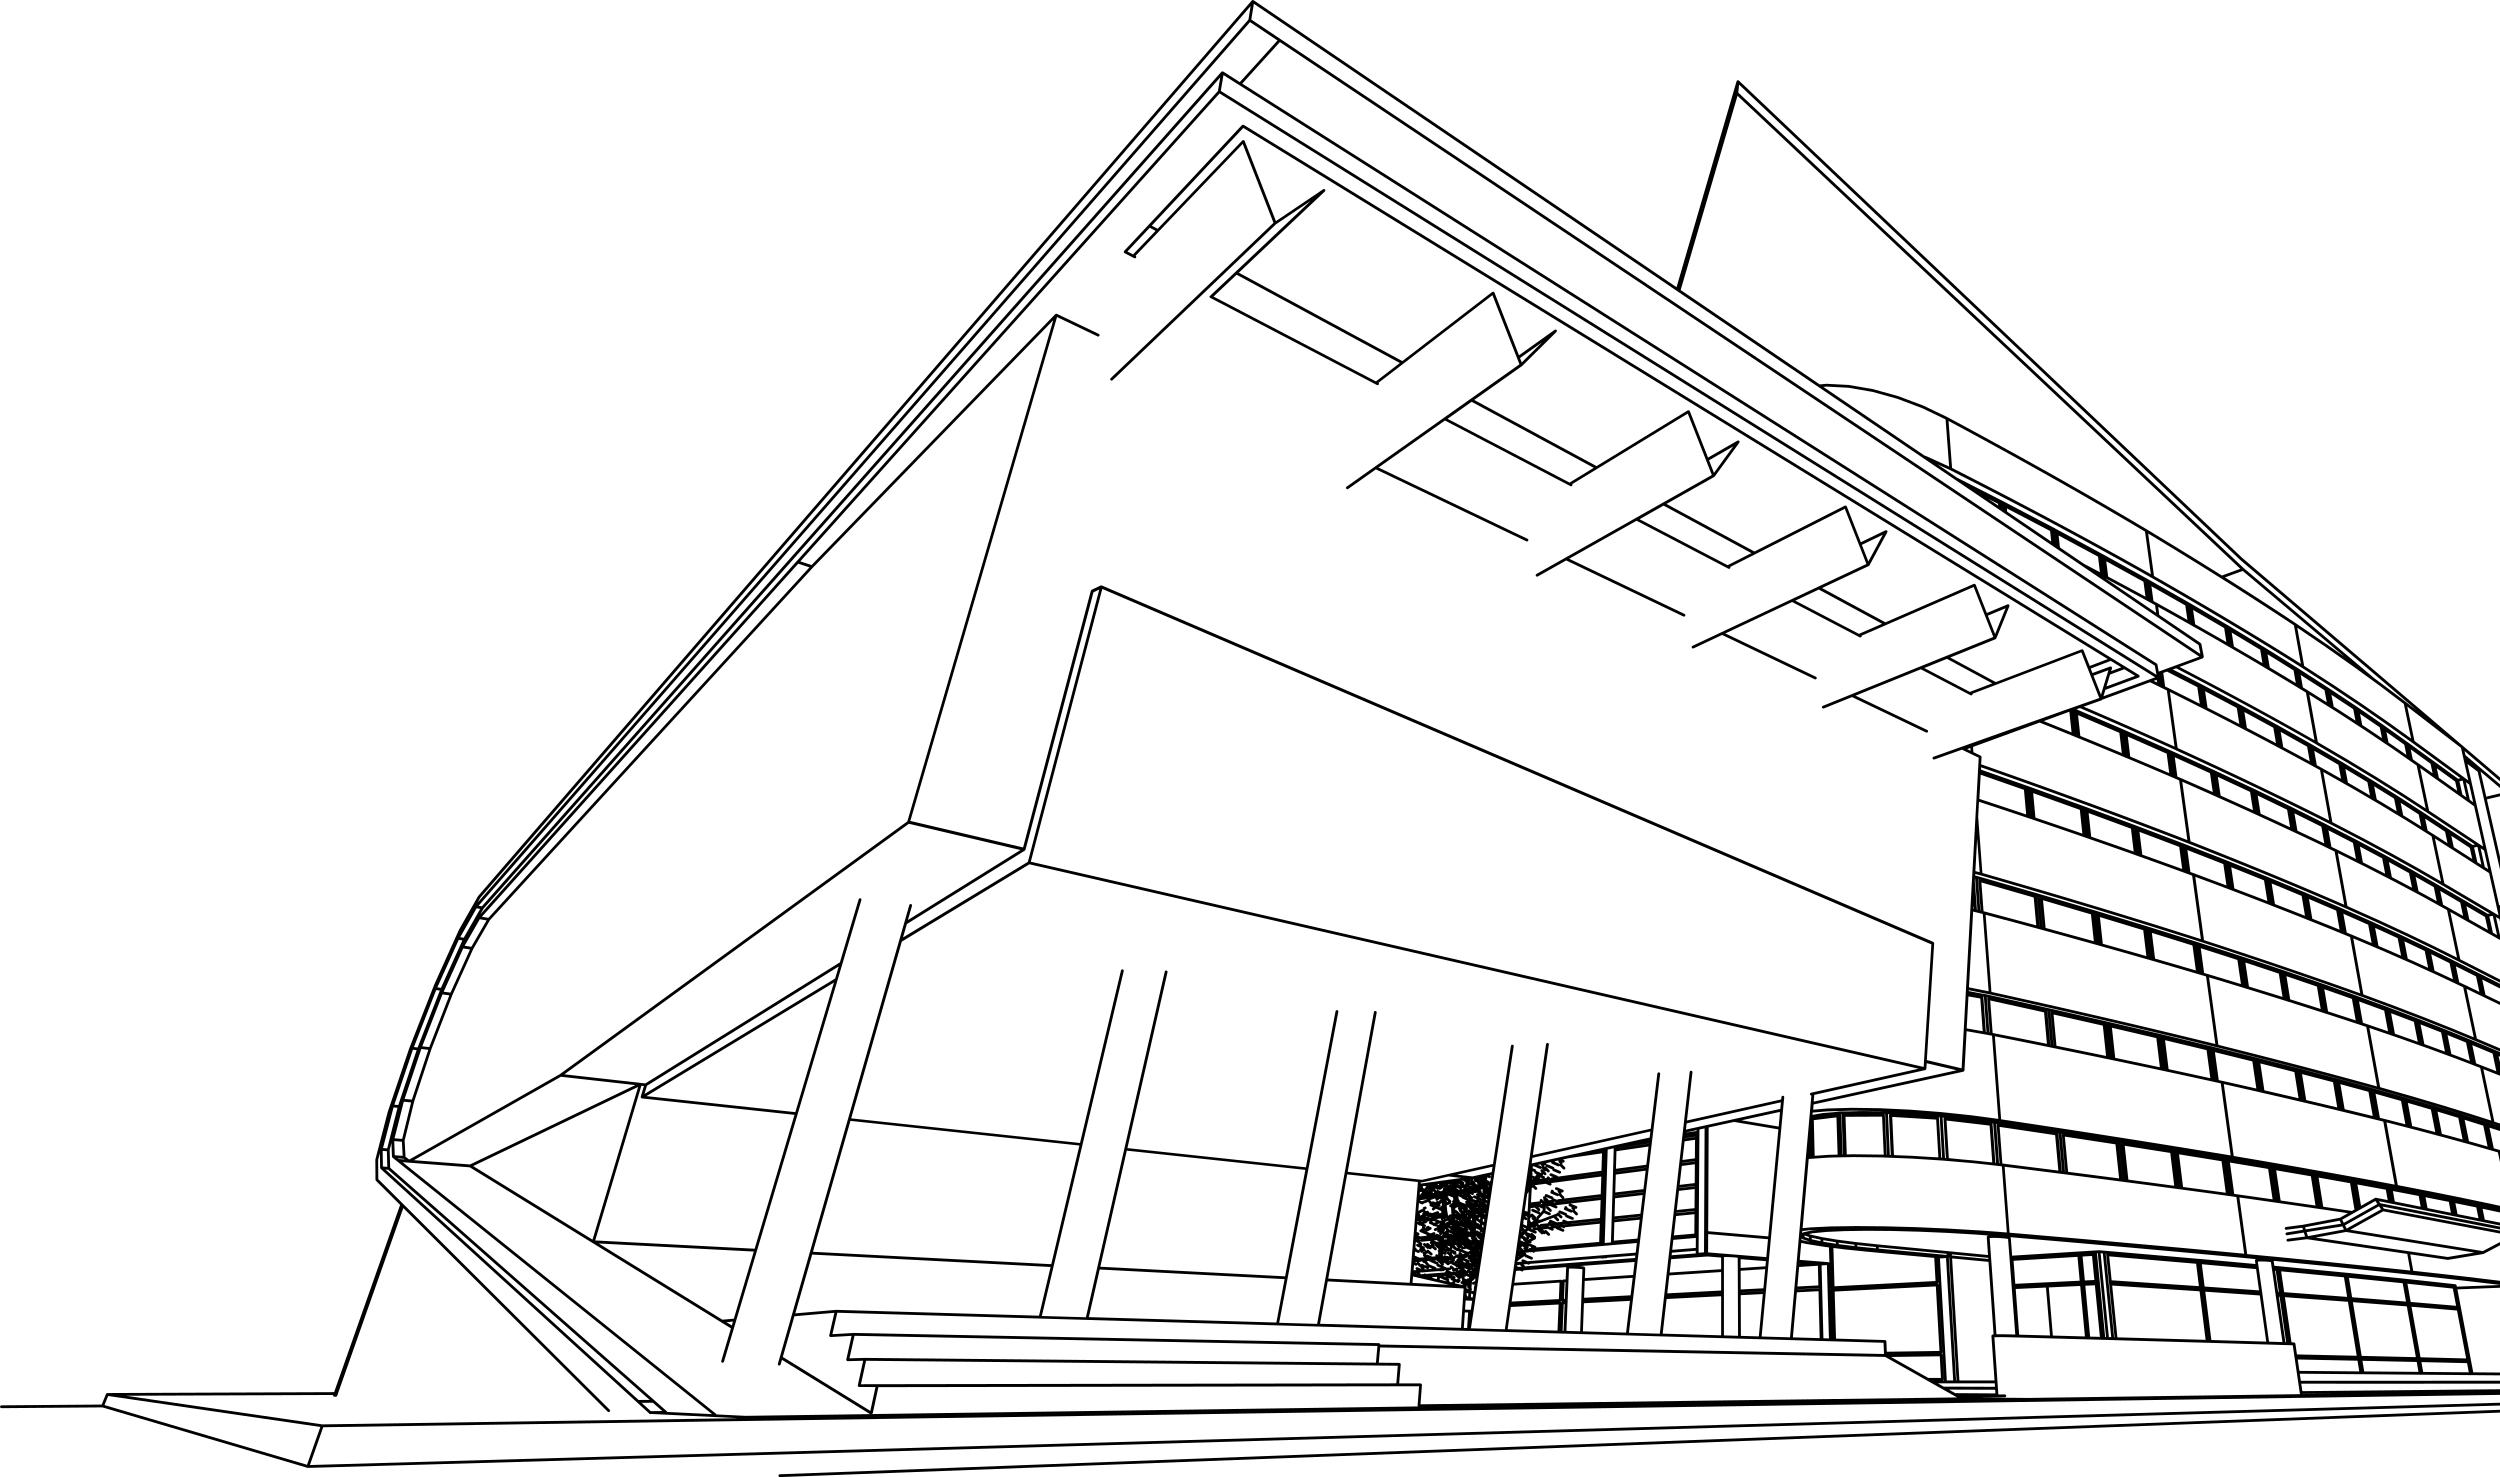 <?xml version="1.0" encoding="UTF-8"?>
<svg id="Layer_1" data-name="Layer 1" xmlns="http://www.w3.org/2000/svg" viewBox="0 0 1029 608">
  <defs>
    <style>
      .cls-1 {
        stroke-width: 0px;
      }
    </style>
  </defs>
  <path class="cls-1" d="M1418.42,571.87l-153.82-.41s-.01,0-.02,0c0,0,0,0-.01,0l-29.88,1.12-83.35-.3-.18-.69c-.02-.05-.07-.07-.09-.12-.03-.04-.03-.1-.06-.14-.02-.02-.05-.02-.08-.03-.06-.05-.12-.06-.19-.08-.03,0-.05-.03-.09-.04-.02,0-.03-.03-.05-.03l-70.47-.19-46.56-246.89c0-.06-.07-.1-.1-.16-.03-.06-.04-.13-.09-.17l-19.54-16.65s-.01-.04-.03-.05l-.33-.25-90.46-77.05-207.28-196.57s-.08-.03-.13-.05c-.04-.03-.06-.07-.11-.09-.02,0-.04,0-.06,0-.02,0-.03-.03-.05-.03-.01,0-.03.01-.04.01-.06,0-.1.03-.16.05-.06.02-.12.03-.18.06-.02.01-.04.02-.05.04-.01.01-.03,0-.04.02-.03.04-.03.08-.05.13-.03.04-.07.06-.09.11l-24.72,84.8L515.98.09s-.08-.01-.12-.03c-.04-.02-.06-.06-.11-.06-.03,0-.04.02-.07.01-.04,0-.06-.01-.1,0-.05,0-.08.04-.13.06-.07.03-.12.05-.17.1-.02.01-.04.01-.06.03L196.79,368.8s0,.04-.02.06c-.01.02-.04.02-.04.04l-7.88,13.9s0,.02,0,.03c0,0-.02.01-.02.02l-10.1,22.38h0s0,.02-.01.02l-10.41,26.58h0s0,.02,0,.03l-8.71,25.77s0,.01,0,.02c0,0-.01.01-.01.02l-5.08,19.53s.01.05.01.08c0,.03-.03.05-.03.07l.06,8.23c0,.15.06.28.16.39,0,0,0,.01,0,.02l9.98,9.94-27.17,77.08-93.34.37s-.07.04-.11.04c-.06.01-.11.02-.16.05-.04.02-.06.03-.1.06-.04.03-.05.08-.08.12-.03.03-.06.04-.08.08l-1.8,4.39-41.25.32c-.32,0-.58.26-.57.59,0,.32.26.57.58.57h0l41.56-.32,84.42,24.89c.06.01.11.02.16.02h.02l1024.61-29.15h0c.05,0,.09-.01.13-.03.06-.01.08-.07.12-.1.07-.04.13-.07.17-.13.05-.06.06-.13.08-.2.01-.05.06-.09.06-.15,0-.03-.03-.04-.03-.07-.01-.03.01-.05.01-.07l-.24-.87,54.82.2-885.53,33.19c-.32.01-.57.28-.56.6.01.31.27.56.58.56h.02l913.74-34.26,29.88-1.12,153.81.41c.32,0,.58-.26.58-.58s-.26-.58-.58-.58ZM1079.09,571.66l.05.27v.04h-.19s.01-.02.01-.03l-32.79-174.84,32.92,174.56ZM1059.04,532.87l4.84-.17h.01s.06,0,.1-.01c.04-.01.06-.05.1-.07.06-.03.12-.04.17-.08.02-.02.03-.05.04-.06.04-.04.05-.09.07-.15.02-.04.06-.07.06-.12,0-.02-.01-.03-.01-.04,0-.02.02-.03.02-.05s-.02-.03-.03-.05c0-.02.02-.04.02-.06l-.9-4.01,4.36.62,9.88,43.38-10.08.14s.02-.04.01-.06l-8.66-39.21ZM1044.54,572.13l-.69-3.34c-.01-.06-.06-.08-.09-.14-.03-.07-.06-.14-.12-.18-.06-.05-.13-.06-.2-.08-.05-.01-.09-.06-.15-.06h-.84l-7.9-38.37,19.88,2.46,1.03.13,2.4.3,8.68,39.31-21.95.3s.02-.05.01-.08l-.06-.24ZM947.64,572.59l-.44-3.06h11.21s3.12,0,3.12,0c0,0,0,0,0,0,.03,0,.05,0,.08,0,.01,0,.02.01.03.01h10.73s.88,0,.88,0h23.54s.75-.01.75-.01h8.07s11.91-.01,11.91-.01c.03,0,.06,0,.09-.01.01,0,.01,0,.03,0h24.33s.84-.01.84-.01l.46,2.19h-.62s-12.21.12-12.21.12c-.05-.01-.08-.06-.13-.06h-.24c-.05,0-.1.05-.15.06l-4.84.04h-.02l-77.41.75ZM960.26,573.63l-12.6.17s0-.04.01-.06l12.59-.12ZM585.28,570.01s0-.01,0-.02c0-.08-.05-.12-.08-.19-.03-.07-.03-.14-.08-.19,0,0,0-.01-.01-.02-.05-.05-.13-.05-.19-.08-.06-.03-.1-.08-.17-.09,0,0-.01,0-.02,0,0,0-.01,0-.02,0l-8.82-.02.65-7.8s0-.01,0-.02c0,0,0-.01,0-.02,0-.07-.05-.12-.08-.19-.03-.07-.03-.15-.08-.21-.05-.06-.13-.07-.2-.1-.06-.03-.1-.08-.17-.09,0,0-.01,0-.02,0,0,0-.01,0-.02,0l-8.47-.08.56-6.29,207.87,3.9,17.33,9.77,1.84,1.04h0s0,0,0,0l4.48,2.52s.05.01.08.02c.01.01.02.03.03.05l4.66,2.62.64.36.52.3-220.84,2.83.61-7.97s0-.03,0-.03ZM583.48,578.57s-.01.02-.01.03c0,.08.06.13.08.19.01.03.01.06.03.1l-224.79,3.14c.22-.04.41-.19.46-.42l2.3-10.66,59.88-.1,19.73-.03,30.35-.05,49.53-.08,17.1-.03,15.82-.03,20.22-.03h9.91s-.61,7.97-.61,7.97c-.01,0,0,0,0,.01ZM358.25,580.73l-36.05-22.22,4.79-16.74,16.45-1.42-2.13,9.27s.02.05.01.08c0,.03-.03.05-.03.08,0,.06.05.09.07.14.02.07.04.12.08.18.05.06.11.1.18.13.05.03.06.07.12.08.05.01.09.01.13.01h.03l8.61-.49-2.18,9.71s.01.04.01.07-.03.05-.03.07c0,.06.04.09.06.15.02.07.04.14.08.19.05.06.11.09.18.13.04.03.07.08.13.09.04,0,.08.01.13.01h.01l6.39-.17-2.22,10.1s.01.04.01.07c0,.02-.03.04-.03.06,0,.06.05.1.07.15.02.07.03.14.08.19.01.02.01.04.03.06.04.04.1.04.15.07.05.03.08.08.13.09.04,0,.08.01.12.01l6.72.03-2.13,9.81ZM358.53,582.02h-.13s.07-.01.1-.03c.01,0,.02.02.03.03ZM268.72,577.36l3.87,3.41-4.73.06-3.77-3.43,4.63-.04ZM262.83,576.24l-104.16-94.86,1.12.08,107.63,94.74-4.59.03ZM269.32,576.34l-108.73-95.71-.21-7.27.74-2.92.21,5.62s0,.01,0,.02c0,.06.05.11.08.17h0c.03.07.03.14.08.18l.04.04s0,.02.01.02l1.97,1.58,129.58,103.99-18.48-.9s-.01-.03-.02-.04c-.03-.08-.04-.16-.1-.21,0,0,0-.01,0-.01l-5.17-4.56ZM907.09,270.32l-1.02-5.27s-.03-.03-.04-.05c-.04-.12-.1-.24-.21-.32l-17.06-11.57-.46-3.33,4.88,2.71,5.75,3.22,1.85,1.04.26.15.84.47.82.46,1.86,1.04,5.48,3.11,5.35,3.07,1.44.84.26.15.78.45.76.44,1.97,1.14,5.1,2.97,4.97,2.92,1.02.61.27.16.71.43.7.42h0l2.12,1.26,4.74,2.84,4.62,2.78.56.34.28.17h0l.66.41.65.39,2.12,1.29,3.54,19.63-3.47-1.97-4.66-2.62-4.77-2.67-4.9-2.71-5.02-2.75-5.15-2.8-5.28-2.85-5.4-2.89-5.54-2.94-5.68-2.99-5.73-2.99,9.62-3.54s.01-.01.02-.02c.1-.04.19-.1.25-.19,0,0,0,0,0,0,0-.01,0-.03,0-.04.04-.06.03-.14.04-.21,0-.06.04-.12.03-.18ZM845.79,217.46s0,0,0,0l-21.35-11.19h0l-18.91-9.66-8.11-5.51,5.24,2.4,7.87,4.02,7.7,3.96,7.52,3.9,7.34,3.84,7.16,3.78,6.99,3.72,6.82,3.67,6.65,3.62,6.49,3.56,6.34,3.51,6.18,3.45,6.03,3.4,5.86,3.36,5.72,3.31,5.58,3.25,5.45,3.2,5.32,3.15,5.19,3.1,5.07,3.05,4.95,3,4.83,2.95,4.71,2.91,4.61,2.87,4.49,2.82,12.72,8.25,11.76,7.88,10.88,7.55,10.04,7.22,19.79,14.5-.97.24-9.91-7.19-10.75-7.8h-.02s-10.02-7.15-10.02-7.15h0s-10.87-7.48-10.87-7.48h0s0,0,0,0l-11.78-7.82h0s-12.7-8.16-12.7-8.16h0s-13.68-8.52-13.68-8.52h0l-14.78-8.92s0,0,0,0l-15.93-9.32h0l-17.09-9.72s0,0-.01,0l-.06-.03h0l-18.65-10.32-19.65-10.61ZM864.31,235.52l-1.67-.89-4.79-2.52-9.99-6.79-.53-4.91,16.22,8.71.77,6.39ZM844.28,222.91l-18.13-12.31-.12-1.35,17.79,9.3.46,4.36ZM822.46,208.1l-4.11-2.79,4.04,2.06.07.73ZM957.69,265.2s0,0,0,0l-12.65-8.63h0s-4.46-2.96-4.46-2.96l-4.57-3-4.68-3.04-4.79-3.09-4.91-3.14-5.03-3.18-.8-.5,7.3-2.67,41.89,35.33-7.28-5.12ZM968.74,274.4l7.84,5.72,2.99,2.18,9.84,7.44,2.99,14.25-8.84-6.35h0s-10.89-7.56-10.89-7.56h0l-11.77-7.89h0s0,0,0,0l-12.51-8.11-2.84-15.75,11.5,7.84,11.71,8.25ZM915.95,239.15l5.03,3.18,4.91,3.14,4.79,3.09,4.68,3.04,4.57,2.99,4.26,2.81,2.85,15.82-3.38-2.13-4.6-2.87-4.72-2.91-4.83-2.96-4.95-3-5.07-3.05-5.2-3.1-5.32-3.15-5.46-3.2-5.58-3.26-5.73-3.3-5.62-3.22-2.4-17.48,4.76,2.87,5.66,3.44,5.53,3.4,5.4,3.34,5.27,3.29,3.35,2.1,1.79,1.13ZM885.3,236.34l-5.02-2.83-6.18-3.45-6.34-3.51-6.5-3.56-6.66-3.62-6.82-3.67-6.99-3.73-7.16-3.78-7.34-3.85-7.52-3.9-7.7-3.96-7.6-3.88-1.46-19.34,6.84,3.68,7.59,4.12,7.41,4.05,7.23,3.99,7.07,3.93,6.9,3.87,6.73,3.82,6.58,3.76,6.42,3.71,6.26,3.64,6.12,3.59,5.73,3.4,2.4,17.52ZM802.26,192.03l-9.09-4.15s-.02,0-.03,0c0,0-.01-.01-.02-.02l-.99-.35-41.63-28.26,1.28-.13,9.08.48,9.91,1.71,10.27,2.86,10.25,3.88,9.51,4.57,1.46,19.41ZM1022.35,328.73l10.55,46.32-4.27-2.58-3.06-13.6-2.08-9.28-4.08-18.2-2-8.92-1.8-8,4.21,3.19,2.53,11.06ZM1021,317.59l10.06,8.49-7.71,1.82-2.35-10.31ZM996.29,558.66l-3.71-20.8,18.72,1.55,3.76,19.73-18.77-.48ZM1015.44,561.07l.71,3.77-18.78-.15-.72-4.05,18.79.43ZM820.95,568.21h-14.47l-3-50.24,14.99,1.41,2.09,29.86h-.02s-.01,0-.02,0c0,0-.01,0-.02,0l-.31.03c-.08,0-.12.06-.19.1-.06.04-.15.05-.19.11-.05.06-.05.14-.07.21-.02.07-.07.13-.07.21l1.28,18.32ZM566.34,560.87l-210.3-1.95h-.02l-6.38.17,2.08-9.27,215.23,4.19-.61,6.86ZM575.33,562.11l-.61,7.28h-.59l-20.18.03-15.82.03-17.09.03-49.53.08-30.35.05-19.73.03-67.07.11,2.12-9.65,210.36,1.95,8.48.08ZM351.26,548.66s-.01,0-.03,0c0,0-.01,0-.02,0l-8.6.49,2.04-8.83,83.44,2.4,19.33.55,78.38,2.26,16.8.48,59.26,1.71,2.53.07h.32s15.14.44,15.14.44l21.75.62h0l.94.03h0l1.54.04h0l6.79.19h0l18.89.54,13.9.4,25.28.73,6.99.2,8.48.24,12.86.37,12.26.35h.37s3.43.11,3.43.11l1.06.03.7.02,20.17.58.18,4.28v.34s-207.32-3.89-207.32-3.89c0-.06-.05-.11-.07-.17-.03-.07-.03-.15-.08-.2-.05-.06-.13-.07-.19-.1-.07-.03-.11-.09-.18-.1,0,0-.01,0-.02,0,0,0-.01,0-.02,0l-216.33-4.21ZM263.74,451.4s0,.03,0,.05c0,.01-.02.02-.02.04,0,.06.04.11.05.17.01.06,0,.13.03.18h0s.02.03.04.04c.02.03.04.03.06.06.06.06.12.11.2.13.01,0,.02.03.03.03.03,0,.06,0,.09.01,0,0,0,0,.01,0l62.79,6.76-16.41,55.11-65.63-3.41,19.01-63.67,1.04.11-1.3,4.35v.02ZM265.28,450.27l1-3.36,78.94-49.12-1.48,4.98-78.46,47.51ZM343.24,404.42l-15.88,53.34-61.3-6.6,77.18-46.74ZM297.33,543.18l-50.88-31.36,63.82,3.32-8.23,27.64-4.71.41ZM301.69,543.97l-.48,1.6-2.22-1.37,2.7-.23ZM243.88,510.24l-49.12-30.28,67.9-32.58-18.78,62.86ZM193.43,479.3l-23.08-1.77,60.53-34.34,30.62,3.44-68.07,32.67ZM230.45,442.11l-61.99,35.17-1.55-1.19-.37-6.63,3.93-16.07,7.12-21.59,8.69-22.39,8.51-18.8,6.87-11.87,132.93-145.08,98.94-101.88-60.07,206.3-143.03,104.03ZM201.01,377.78l-2.67-.44,130.21-145.33,4.62,1.52-132.16,144.26ZM435.12,130.52l6.37,3.04,10.27,4.91c.08.04.17.06.25.06.22,0,.42-.12.52-.33.14-.29.01-.64-.27-.77l-10.27-4.91-6.98-3.34s-.03,0-.05,0c-.02,0-.02-.03-.04-.03-.03,0-.06.01-.09.01-.06,0-.11,0-.17,0-.05,0-.09,0-.13.03-.04.02-.07.05-.1.07-.03.02-.06.01-.08.03l-100.31,103.29-4.64-1.53L501.95,38.46l385.12,240.33-2.28.83-19.01,6.96.8-2.64,13.74-5.08s.01-.02.03-.02c.11-.05.21-.11.27-.22,0-.01,0-.03,0-.04.04-.07.03-.14.03-.21,0-.08.03-.14,0-.22,0-.01,0-.03,0-.04-.03-.06-.09-.09-.13-.14-.04-.05-.05-.12-.11-.15l-5.69-3.5-5.58-3.43L511.93,51.4c-.05-.03-.11-.01-.17-.03-.07-.02-.13-.05-.21-.03-.08.01-.14.05-.21.09-.05.03-.11.03-.15.06l-38.51,41.12-10,10.67s-.01.05-.03.08c-.02.02-.04.03-.06.05-.03.04,0,.1-.01.15-.02.08-.03.13-.02.21.01.08.04.13.09.19.02.04.02.1.06.13.02.02.05.01.08.03.02.01.03.04.05.06l4,2.09c.08.05.18.07.27.07.21,0,.41-.12.51-.31.14-.27.04-.59-.22-.75l9.58-10.01,34.52-36.04,12.67,32.48-67.03,63.95c-.23.22-.24.59-.02.82.12.12.26.18.42.18.14,0,.29-.05.4-.16l67.28-64.19,14.14-9.54-30.87,29.14-10.04,9.47c-.05.05-.05.12-.08.19-.19.01-.37.09-.47.27-.15.28-.04.63.24.78l68.6,35.85c.08.05.18.06.27.06.21,0,.41-.12.52-.31.12-.23.04-.48-.14-.65l10.18-7.84,36.71-28.23,10.1,25.83,1.02,2.62-20.09,14.22-10.97,7.77-28.43,20.12-11.65,8.25c-.27.19-.32.55-.14.8.12.16.29.25.47.25.12,0,.23-.03.34-.11l11.38-8.06,51.77,24.76,10.18,4.87c.08.04.17.06.25.06.22,0,.42-.12.52-.33.14-.29.01-.64-.27-.77l-10.18-4.86-51.18-24.48,27.34-19.35,51.66,27.01c.08.04.18.06.27.06.21,0,.41-.12.52-.31.1-.19.04-.4-.07-.57l10.33-6.3,37.24-22.74,7.49,19.13,2.41,6.15-20.16,11.38-11.1,6.27-28.98,16.35-11.96,6.75c-.28.15-.37.51-.22.79.11.19.3.3.5.3.1,0,.19-.03.28-.08l11.7-6.6,38.32,18.33,9.91,4.74c.08.04.17.06.25.06.22,0,.42-.12.52-.33.13-.29.01-.64-.27-.77l-9.91-4.74-37.59-17.98,27.74-15.65,37.78,19.74c.08.04.18.07.27.07.21,0,.41-.12.52-.31.08-.17.06-.34,0-.5l10.22-5.18,36.91-18.73,5.78,14.72,3.13,7.99-19.81,9.32-10.99,5.17-28.84,13.57-11.97,5.63c-.29.13-.41.48-.28.77.1.21.31.33.52.33.08,0,.17-.02.24-.06l11.72-5.52,28.53,13.65,9.6,4.59c.08.04.17.06.25.06.22,0,.42-.12.52-.33.14-.29.01-.64-.27-.77l-9.6-4.59-27.68-13.24,27.48-12.93,27.8,14.53c.08.04.18.06.27.06.21,0,.41-.12.52-.31.07-.14.08-.3.04-.43l9.98-4.34,36.11-15.7,4.58,11.66,3.5,8.92-19.27,7.77-10.75,4.34-28.34,11.46-11.82,4.78c-.3.12-.44.46-.32.75.09.23.31.36.53.36.07,0,.15-.01.22-.04l11.59-4.68,21.24,10.16,9.26,4.43c.08.04.17.06.25.06.22,0,.43-.12.52-.33.14-.29.01-.64-.27-.77l-9.26-4.43-20.28-9.7,26.87-10.86,20.45,10.69c.08.04.18.06.27.06.21,0,.41-.12.52-.31.06-.12.05-.25.03-.36l9.72-3.7,35.07-13.37,2.57,6.53h0s1.14,2.91,1.14,2.91h0s3.68,9.37,3.68,9.37l-8.21,2.91h-.02s0,0,0,0l-3.03,1.07h-.03s-.78.28-.78.28l-.29.1-.66.23-43.66,15.5-11.58,4.11c-.3.11-.46.44-.35.74.08.24.31.39.55.39.07,0,.13-.01.19-.03l11.35-4.03.35.17,3.56,1.7,2.99,1.43-.17,3.04-.12,2.18-.04.7v.2s-.62,11.15-.62,11.15l-.39,7.03-1.25,22.73-.1,1.84-.1,1.79-.05.77-.61,11.11-1.78,32.37-.08,1.53s0,0,0,.01c0,0,0,.01,0,.01,0,.02-.01.03-.01.05l-.04.83s.01.03.01.04c0,.01-.01.01-.01.03,0,0,0,.01,0,.02,0,.01-.01.03-.01.04l-.79,14.31-.88,16.08-14.33-3.37,3.03-48.08s-.03-.08-.04-.12c-.01-.08-.03-.14-.07-.21-.04-.07-.08-.1-.15-.15-.04-.03-.04-.08-.09-.1l-342.24-146.71s-.01,0-.03,0c-.01,0-.03,0-.04-.01,0,0-.01-.01-.02-.01-.06-.02-.12.02-.18.02-.07,0-.14-.01-.2.01h-.02l-.04.02h0l-3.69,1.75s0,.01-.02.02c-.07.04-.1.11-.15.17-.05.06-.1.1-.12.16,0,0-.01.01-.01.02l-27.9,105.69-46.4-10.92,60.41-207.49ZM958.2,290.74l.28.18.62.39.6.38,2.45,1.54,7.86,5.1.29.19.57.37.55.36,2.51,1.63,6.97,4.69.3.2.53.35.51.34,2.6,1.75,6.13,4.27.3.21.49.34.48.34,2.47,1.72,3.71,17.68-8.93-5.82h0s0,0,0,0l-10.96-6.88h0s-11.88-7.21-11.88-7.21h0s-12.63-7.41-12.63-7.41l-3.52-19.54,7.71,4.85ZM950,284.22s0,0,0,0l-2.13-1.29-.91-5.12,9.82,6.3.92,4.96-7.7-4.84ZM959.62,285.97l8.97,5.94.92,4.71-6.73-4.37h0s0,0,0,0l-2.24-1.4-.91-4.87ZM971.38,293.8l8.14,5.58.89,4.45-5.8-3.9h0s-2.31-1.51-2.31-1.51l-.91-4.62ZM982.23,301.29l7.37,5.24.87,4.19-4.95-3.45h0s0,0,0,0l-2.4-1.62-.88-4.36ZM1011.95,327.33l.29.21.43.3,3.06,2.17,2.6,1.85,3.72,16.57-1.58-1.05-20.65-13.71-3.69-17.58,5.65,4.02.3.21.45.32.45.32,8.97,6.37ZM1002.99,316.22l7.56,5.47.85,3.83-7.56-5.37-.85-3.93ZM1052.45,503.3l1.69-.11,2.27,10.21-1.81-.34-2.15-9.76ZM1052.65,512.71l-7.75-1.43-1.97-9.21,7.75,1.68,1.97,8.96ZM1055.36,503.35l1.53.34,2.29,10.23-1.53-.28-2.29-10.29ZM1054.73,502.01l-20.55-4.56-4.77-22.76,6.01,1.76.29.09.46.14.46.14,9,2.64.29.08.43.13,3.06.9,2.46.71,2.83,12.62,1.91,8.54-1.88-.42ZM1036.2,508.48c.01-.07-.03-.12-.04-.18-.01-.06.01-.12-.02-.19-.01-.01-.02-.01-.03-.02,0-.01,0-.03-.02-.04h0s-1.38-1.9-1.38-1.9v-.02c-.06-.06-.13-.06-.19-.1-.06-.05-.1-.11-.19-.12l-.25-.05-1.01-1.38-1-4.77,8.4,1.82,1.99,9.29-6.08-1.12-1.48-.27,1.01-.53s.01-.03.02-.03c0,0,.03,0,.05-.01h0c.07-.06.09-.14.13-.21.03-.05.06-.08.07-.12,0-.01.02-.02.02-.03h0ZM904.38,518.1l-36.93-3.2-1.35-.12-2.1-.18s-.03.01-.04.01c-.02,0-.03-.02-.04-.01h-.02l-1.47.09h-.02l-.94.06h-.02l-5.01.32h-.02l-.93.06-27.3,1.71-.55-7.26s-.02-.03-.03-.05c-.01-.07-.05-.11-.08-.17-.02-.04-.03-.09-.06-.13l24.34,2.08,25.25,2.21,23.12,2.08,21.15,1.96,7.23.7s-.06.03-.08.04c-.06.03-.14.05-.19.1-.05.06-.05.13-.08.2-.02.06-.07.11-.07.18v.15s.02.02.02.03-.01.02,0,.03l.18,1.28-22.75-2.08-1.2-.09ZM905.08,529.38l-35.93-2.41-1-9.85,35.77,3.04,1.15,9.22ZM800.08,567.73s0-.01,0-.01l-.56-10.09h0s-.01-.03-.01-.04c-.02-.12-.06-.24-.14-.33-.01-.01-.01-.03-.03-.04-.01-.01-.03-.01-.05-.03-.05-.04-.12-.07-.19-.09.06-.03.14-.04.19-.09.05-.06.06-.14.08-.21.03-.06.08-.11.08-.17,0,0,0-.01,0-.01,0,0,0,0,0-.01,0,0,0,0,0-.01l-1.55-27.78h0v-.03c0-.08-.06-.14-.09-.2-.06-.14-.16-.23-.32-.28.07-.03.15-.04.2-.1.06-.07.08-.17.1-.28.01-.05.05-.09.05-.14l-.55-9.92h0l2.85,50.35h-.37s.1-.03.14-.07c.05-.05.06-.14.08-.21.03-.06.08-.12.08-.19,0,0,0,0,0-.01ZM750.48,511.09l-.02-.63,5.17.85.02.61-5.17-.82ZM753.56,530.53s-.08.03-.11.07c0,0-.01,0-.02.01-.02.02-.01.05-.03.08-.01.02-.01.04-.02.06v-.39s.01.09.05.12c.03.03.09.03.13.05ZM752.72,519.59c-.06-.03-.1-.08-.16-.08l-11.79-.95.62-6.99,2.45.52h.03l7.14,1.12h.02l1.22.16.55.07.18,6.3s-.01-.02-.02-.03c0,0,0-.01,0-.01,0,0,0,0,0,0,0,0-.02-.01-.03-.02-.06-.05-.12-.05-.19-.07ZM752.78,550.89l-2.26-.06-.76-29.98,2.2-.14.83,30.19ZM748.24,520.97l.2,8.1-8.64.46.71-8.05,7.73-.5ZM740.62,520.3v-.1s.72.06.72.06l-.72.04ZM748.84,530.21v.08l-9.15.47v-.07s9.15-.48,9.15-.48ZM748.5,531.47l.48,19.31-11.03-.32,1.64-18.54,8.91-.46ZM818.28,516.57l-15.46-1.49-1.04-.1-29.06-2.8-8.82-.94-7.62-.99-6.29-1.03-4.73-1.05-.69-.24,1.46-.3,5.55-.55,7.49-.35h0l9.2-.14,10.48.08,11.32.3,11.68.5h.01l11.51.68,5.09.39-.14.03c-.06.01-.1.07-.16.1-.07.04-.14.06-.18.12-.05.06-.05.14-.07.21-.02.07-.06.11-.06.18l.51,7.4ZM772.13,513.82l-7.68-.79-.02-.58,7.68.82.02.55ZM763.28,512.9l-6.46-.81-.02-.61,6.46.84.02.58ZM749.32,510.86l-3.6-.77v-.64s3.59.8,3.59.8v.62ZM745.9,506.45s-.02.01-.03.02c-.01,0-.02,0-.03,0l-3.44.72s-.06.05-.1.06c-.01,0-.03,0-.04,0-.01,0-.03,0-.04,0,0,0-.01,0-.02,0l-.05.03h0l-.3.21-.1.07.08-.88,3.39-.34,3.04-.14-2.34.23ZM744.55,509.74l-1.78-.6v-.63s1.77.62,1.77.62v.61ZM741.78,509.95h0s.08.03.12.06.05.07.1.08l2.84.97-.8-.13-2.56-.54.06-.69.24.25ZM759.55,514.28h.01l9.6.98h0l26.98,2.5.53,9.51-41.59,2.16-.45-15.76,4.92.61ZM773.3,513.93l-.02-.55,27.91,2.69.03.47-27.92-2.61ZM798.48,517.97h.06s.03,0,.05,0h.04l2.35-.16,2.96,50.39h-2.63l-2.83-50.24ZM802.14,517.65s.07-.03.09-.06c0,0,.02,0,.03-.01.03-.02.02-.06.03-.1l3.03,50.73h-.21l-2.98-50.57ZM803.39,516.29l14.97,1.44.03.46-14.98-1.4-.02-.51ZM814.48,506.43s0,0,0,0h-.01l-12.91-.77h-.01l-13.1-.57h-.01l-12.73-.34h-.01l-11.79-.1h-.01l-10.32.15s0,0,0,0c0,0,0,0,0,0l-8.42.4s0,0-.01,0c0,0-.01,0-.01,0l-3.19.32,2.51-28.47.14-.02h.04l.32-.03.88-.06.55-.04,6.4-.44,4.18-.09h0l.9-.02h0l1.33-.03h.39s0,0,0,0l3.3-.07,11.54.14,1.52.06,1.33.05,3.56.14,6.09.24h0l6.29.4,6.56.42.21.02,7.21.62h.05s0,0,.01,0l5.18.45,5,.55h.03l4.72.53,1.78.2,2.05,27.22-11.52-.88ZM792.43,440.45s.05-.04.08-.06c.06-.03.12-.03.16-.08.03-.02.03-.05.06-.08.03-.04.05-.08.08-.13.02-.03.05-.06.06-.1,0-.02-.01-.03,0-.05,0-.02.02-.03.02-.04l.14-2.29,12.33,2.9-58.84,12.9.24-2.77,45.67-10.2ZM791.77,439.16l-367.5-84.48,29.44-112.27,341.24,146.29-3.03,48.16-.14,2.29ZM808.1,441.11s.05-.04.08-.06c.06-.03.12-.03.17-.08.02-.02.03-.05.06-.08.03-.04.05-.08.08-.13.02-.03.05-.06.06-.1,0-.02-.01-.03,0-.05,0-.02.02-.03.03-.05l.88-16.12,7.17,1.27s.06,0,.08,0c0,0,0,0,.02.01l1.44.26,1.36.24.39.07,2.58,34.24-11.17-1.49h0s0,0,0,0l-12.55-1.32h-.01s-12.72-.99-12.72-.99c0,0,0,0-.01,0,0,0,0,0,0,0l-12.34-.59s0,0,0,0c0,0,0,0-.01,0l-11.42-.16h-.02l-10,.27s-.01,0-.02,0c0,0-.01,0-.01,0l-5.93.5.19-2.15,61.69-13.5ZM812.91,375.42s.05,0,.08,0c0,0,.01.01.02.01h0l1.4.33,1.32.32.39.1,2.4,31.83-8.1-1.61,1.71-31.17.77.18ZM812.2,374.06l.08-1.57.12,1.62-.2-.05ZM841.93,298.37s0,0,0,0l7.56,3.05,3.62,1.47.23.09,1.09.45,1.08.44,1.36.55,7.18,2.95,6.99,2.89,2.76,1.15.24.1,1.01.42.99.41h0l1.8.75,6.64,2.8,6.47,2.75,2.38,1.02.25.11h0l.93.4.91.39,1.52.65,3.38,24.57-5.47-2.12-6.56-2.51-6.74-2.56-6.92-2.6-7.11-2.65-7.29-2.69-7.49-2.74-7.69-2.79-7.9-2.84-8.1-2.89-8.32-2.94-5.29-1.85.17-3s-.03-.07-.04-.11c-.01-.08-.03-.13-.07-.2-.04-.07-.08-.11-.14-.16-.03-.03-.04-.07-.08-.08l-3.03-1.45-.16-2.15,27.43-10.03,2.4.96ZM841.17,296.82l10.27-3.76h.02s.29-.11.29-.11l.91,8.5-2.72-1.11-7.57-3.05-1.19-.48ZM907.84,292.19l1.88.95,5.57,2.85,5.43,2.8,1.47.76.27.14.79.41.77.4,2,1.04,5.17,2.71,5.04,2.66,1.04.55.28.15.73.39.71.38,2.16,1.15,4.79,2.57,4.68,2.53.57.31.28.15.67.37.66.36,2.14,1.17,3.74,20.72-3.56-1.79-4.71-2.35-4.84-2.39-4.96-2.43-5.09-2.47-5.22-2.51-5.35-2.56-5.49-2.6-5.64-2.65-5.78-2.69-5.93-2.74-5.79-2.66-3.17-23.06,5.02,2.51,5.85,2.94,1.89.95.26.13.85.43.81.42ZM907.62,284.51l13.04,6.88,1.04,6.6-.45-.23-5.44-2.8-5.57-2.85-1.62-.82-1.01-6.78ZM923.77,293.06l11.94,6.49,1.07,6.33-5.04-2.66-5.17-2.71-1.75-.9-1.04-6.55ZM938.72,301.23l10.89,6.11,1.07,6.02-4.19-2.27-4.8-2.58-1.91-1.02-1.06-6.26ZM965.6,323.02l2.48,1.4,7.93,4.63.29.17.57.33.56.33,2.53,1.48,7.02,4.25.3.18h0l.53.32.52.31,2.61,1.58,6.17,3.87.3.19.49.31.48.3,2.46,1.55,3.91,18.59-9.02-5.21h0s-11.03-6.15-11.03-6.15h-.01s-11.97-6.44-11.97-6.44h0l-12.73-6.62-3.72-20.64,7.83,4.42.28.16.62.35.62.35ZM965.34,316.48l9.08,5.44,1.06,5.49-6.83-4h0s-2.24-1.27-2.24-1.27l-1.06-5.66ZM977.19,323.62l8.22,5.1,1.05,5.22-5.89-3.57h0s-2.31-1.36-2.31-1.36l-1.06-5.39ZM988.11,330.44l7.43,4.78,1.02,4.95-5.02-3.15h0s-2.4-1.46-2.4-1.46l-1.03-5.12ZM998.19,336.95l8.19,5.37,1.01,4.72-5.71-3.65s-.01,0-.01,0l-2.46-1.55-1.02-4.88ZM955.73,316.12s0,0,0,0l-2.14-1.17-1.06-5.93,9.96,5.77,1.07,5.75-7.82-4.41ZM895.54,308.79l6.07,2.78,5.93,2.74,5.77,2.69,5.63,2.64,5.49,2.6,5.35,2.56,5.21,2.51,5.09,2.48,4.96,2.43,4.83,2.39,4.71,2.35,4.59,2.31,12.98,6.75,11.97,6.44,11.01,6.14,10.14,5.86,19.56,11.54-.83.15-9.99-5.83-10.8-6.31h-.02s-10.15-5.82-10.15-5.82h0s-11.02-6.08-11.02-6.08c0,0,0,0,0,0l-11.98-6.38h0l-12.97-6.68h0l-14.01-6.99-15.2-7.34h0l-16.44-7.69h0l-17.77-8.08h0l-19.39-8.57h0l-19.61-8.43,1.44-.51,6.48,2.78,6.95,3.02,6.77,2.96,6.6,2.91,6.43,2.87,6.27,2.8s0,0,0,0ZM1026.03,376.96l1.76,7.91-1.71-.96-1.47-6.68,1.42-.27ZM1024.01,382.75l-7.65-4.31-1.17-5.46,7.65,4.45,1.17,5.32ZM1030.53,405.71l-10.02-5.05-10.86-5.47-10.18-5.03h0l-11.09-5.28h0s-12.08-5.55-12.08-5.55h0s-13.1-5.81-13.1-5.81h-.01s-14.18-6.09-14.18-6.09h0l-15.41-6.4h0l-16.7-6.73h0l-18.09-7.08-19.78-7.51h0l-20.97-7.75-22.91-8.24-19.76-6.93.05-.97,4.97,1.74,8.32,2.94h0l8.1,2.89,7.9,2.84,7.68,2.79,7.49,2.75,7.28,2.69,7.11,2.65h0l6.91,2.6,6.74,2.56h0l6.55,2.51,6.38,2.47,6.19,2.44,6.03,2.4,5.87,2.35,5.73,2.31,5.57,2.27,5.44,2.24,5.29,2.2,5.15,2.16,5.03,2.12,4.89,2.08,4.76,2.04,4.65,2.02,13.1,5.87,12.07,5.59,11.07,5.32,10.18,5.08,19.34,9.85-.68.12ZM1032.61,406.55l1.89,8.45-1.74-.84-1.63-7.38,1.48-.23ZM1030.71,413.18l-7.68-3.7-1.35-6.31,7.68,3.86,1.35,6.15ZM908.91,362.86l6.06,2.28,1.95.73.27.1.88.34.86.33,1.95.74,5.75,2.19,5.61,2.16h0l1.51.59.28.11.81.32.79.31,2.06.8,5.32,2.08,5.18,2.04,1.06.43.28.12.75.3.73.29,2.22.88,4.91,1.97,4.79,1.94.58.24.28.12.69.28.68.28,2.14.88,4.17,23.14-3.75-1.35-4.83-1.71-4.96-1.74-5.09-1.77-5.23-1.81-5.37-1.84-5.52-1.88-5.66-1.91-5.82-1.94-5.98-1.98-6.14-2.02-5.96-1.94-3.58-26.06,5.31,1.97ZM903.09,359.46l-1.53-.56-1.23-9.02,14.79,5.77,1.29,8.8-1.03-.39-6.07-2.27-6.22-2.33ZM918.36,356.93l13.52,5.43,1.35,8.51-.57-.22-5.61-2.16-5.76-2.2-1.63-.62-1.29-8.74ZM935.02,363.64l12.33,5.11,1.38,8.18-.11-.04-5.19-2.04-5.32-2.08-1.75-.68-1.35-8.44ZM950.38,370.03l11.21,4.79,1.39,7.84-4.4-1.79-4.92-1.97-1.92-.76-1.37-8.11ZM964.53,376.1l10.22,4.52,1.41,7.53-8.1-3.42h0l-2.14-.88-1.39-7.75ZM968.59,386.21l8.1,3.42.29.12.63.27.62.26,2.53,1.07,8.06,3.53.29.13.59.26.57.24,2.57,1.13,7.11,3.23.3.14.54.24.52.24,2.64,1.2,6.21,2.93.3.14.5.23.48.23,2.43,1.15,4.32,20.6-9.2-3.8h-.01s-11.15-4.44-11.15-4.44h0l-12.16-4.66h0l-12.93-4.79-4.14-23.06ZM977.58,381.9l9.3,4.25,1.4,7.23-7.06-3.09h-.01s-2.23-.95-2.23-.95l-1.39-7.44ZM989.63,387.44l8.39,3.98,1.39,6.93-6.08-2.76h0s-2.3-1.01-2.3-1.01l-1.39-7.14ZM1000.68,392.72l7.56,3.72,1.38,6.64-5.18-2.44h0s-2.38-1.08-2.38-1.08l-1.38-6.84ZM1014.64,405.44l-2.43-1.15-1.37-6.56,8.3,4.16,1.37,6.36-5.87-2.82ZM898.18,357.67l-1.53-.55-6.6-2.39-6.78-2.43-1.51-.54-1.15-9.37,16.35,6.19,1.22,9.09ZM878.24,350.5l-1.95-.69-7.16-2.52-7.35-2.56-1.05-.36-1.05-9.71,17.41,6.41,1.14,9.43ZM857.09,343.11l-2.85-.99-7.75-2.65-7.96-2.7-.75-.25-.93-10.07,19.21,6.88,1.03,9.78ZM835.62,325.32s-.02.05-.02.07l-.03-.28.09.03s-.04.03-.05.06c-.02.04.01.08,0,.12ZM833.97,335.24l-3.61-1.22-8.4-2.8-7.26-2.4.55-9.94,17.81,6.22.91,10.14ZM903.38,324.04l5.96,2.63,1.92.85.26.12.86.39.85.38,1.91.85,5.66,2.54,5.52,2.49,1.49.68.27.12.8.37.78.36,2.03.93,5.24,2.41,5.11,2.37,1.05.49h0l.28.13.74.35.72.33,2.19,1.02,4.86,2.29,4.73,2.26.57.28.28.14.68.33.66.32,2.14,1.03,3.95,21.88-3.65-1.59-4.77-2.05-4.89-2.09-5.02-2.12-5.16-2.16-5.29-2.2-5.44-2.24-5.58-2.28-5.73-2.31-5.87-2.36-6.03-2.4-5.87-2.32-3.37-24.5,5.17,2.27ZM897.73,320.3l-1.52-.66-1.08-7.96,14.5,6.57,1.14,7.77-.95-.43-5.96-2.63-6.12-2.67ZM912.85,319.76l13.28,6.19,1.19,7.51-.51-.23-5.52-2.49-5.66-2.54-1.62-.72-1.15-7.72ZM929.25,327.44l12.13,5.85,1.22,7.22-.05-.03-5.11-2.37-5.24-2.41-1.75-.8-1.19-7.46ZM944.41,334.77l11.05,5.49,1.22,6.89-4.29-2.04-4.86-2.29-1.91-.9-1.22-7.15ZM958.39,341.75l10.09,5.18,1.23,6.61-7.96-3.95h0l-2.14-1.02-1.22-6.81ZM1002.21,389.63h0s-11.1-5.34-11.1-5.34h0s0,0,0,0l-12.06-5.59h0l-12.84-5.75-3.94-21.81,7.97,3.96.28.14.63.31.61.3,2.5,1.24h0l7.99,4.11.3.15.58.3.56.29,2.55,1.31,7.07,3.76.3.15.53.28.52.28,2.62,1.39,6.21,3.43.29.17.5.27.48.26,2.45,1.35,4.1,19.57-9.09-4.52ZM971.32,348.42l9.18,4.88,1.23,6.33-6.94-3.57s0,0,0,0l-2.24-1.12-1.22-6.51ZM983.26,354.8l8.3,4.57,1.22,6.04-5.98-3.19h0l-2.31-1.18-1.22-6.24ZM994.26,360.89l7.5,4.28,1.19,5.76-5.09-2.82h0s-2.39-1.28-2.39-1.28l-1.21-5.95ZM1008.01,373.73l-2.45-1.35-1.18-5.69,8.24,4.8,1.18,5.51-5.79-3.27s.01,0,0,0ZM892.86,318.22l-1.44-.62-6.47-2.76-6.64-2.8-1.5-.62-1.01-8.26,16,7.05,1.07,8.02ZM873.33,309.96l-1.85-.77-7-2.9-7.18-2.95-1.04-.43-.93-8.56,17,7.28,1.01,8.33ZM821.59,332.32l8.4,2.8h0l4.45,1.49.21.07,1.2.41,1.19.4,1.11.37,7.96,2.7,7.75,2.65,3.71,1.28.23.08,1.11.39,1.09.38,1.39.48,7.34,2.56,7.15,2.51,2.83,1.01.24.09,1.03.37,1.01.36,1.85.66,6.77,2.43,6.6,2.39,2.42.88h0l.25.09.95.35.93.34,1.53.56,3.59,26.12-5.64-1.8-6.69-2.12-6.88-2.16-7.07-2.19-7.26-2.24-7.47-2.28-7.67-2.31-7.88-2.36-8.1-2.4-8.32-2.44-8.55-2.49-8.4-2.42-1.74-23.08.34-6.23,6.98,2.29ZM814.84,359.01l-1.78-.46.73-13.37,1.04,13.83ZM815.33,360.33l8.77,2.53,8.55,2.49h0l8.31,2.44,8.1,2.4,7.88,2.36h0l7.66,2.31,7.47,2.28h0l7.25,2.23,7.07,2.19,6.88,2.16h0l6.68,2.11,6.51,2.08,6.3,2.05,6.14,2.02h0l5.97,1.98,5.82,1.94h0l5.66,1.91,5.52,1.88,5.36,1.84,5.23,1.8,5.09,1.77,4.95,1.74,4.82,1.71,4.7,1.68,13.23,4.9,12.14,4.65,11.15,4.43,10.2,4.22,18.96,8-.42.05-10.04-4.2-10.88-4.54-10.22-4.18h0l-11.15-4.39h0s-12.17-4.63-12.17-4.63h0l-13.22-4.84-14.35-5.08h0l-15.62-5.35-16.97-5.64-18.41-5.94-20.18-6.32-21.44-6.53-23.48-6.96-25.45-7.35s-.01,0-.02,0c0,0,0,0-.01-.01l-.68-.15.03-.64,2.31.6ZM1037.71,444.92l-7.72-3.02-1.55-7.21,7.72,3.2,1.55,7.02ZM825.39,378.65l8.62,2.33,4.57,1.24.21.06,1.24.34,1.22.33,1.14.31,8.17,2.24h0l7.94,2.2,3.8,1.06.24.06,1.14.32,1.12.32,1.42.4,7.52,2.12h0l7.31,2.08,2.89.83.25.07h0l1.05.3,1.04.3,1.89.54,6.92,2.01h0l6.73,1.97,2.47.73.27.08.97.28.95.28,1.53.45,3.83,27.82-5.81-1.43-6.83-1.66-7.03-1.7-7.22-1.73-7.43-1.76-7.64-1.79-7.86-1.82-8.08-1.86-8.31-1.89-8.55-1.93-8.79-1.97-8.62-1.91-2.39-31.76,8.06,2.16ZM816.82,375.16h-.01s-.39-.1-.39-.1l-.88-11.84,21.53,6.19,1.04,11.47-3.77-1.02-8.63-2.33-8.87-2.37ZM838.38,368.89h.03s1.13,12.39,1.13,12.39h-.04s-1.12-12.39-1.12-12.39ZM839.69,369.51s-.04.07-.03.1v.18s1.1,11.82,1.1,11.82h-.03s-1.13-12.37-1.13-12.37l.15.04s0,.01,0,.02c-.02.04-.06.05-.08.09s.02.07.01.11ZM840.91,370.54l19.73,5.82,1.18,11.05-2.98-.83-7.95-2.2-8.17-2.24-.75-.21-1.06-11.39ZM863.11,376.22h.04s-.03.04-.04.06v-.06ZM864.32,377.47l17.84,5.41,1.29,10.66-2.05-.59-7.32-2.08-7.52-2.12-1.05-.29-1.19-10.99ZM885.71,383.97l16.72,5.21,1.39,10.27-1.62-.48-6.74-1.97-6.92-2.01-1.52-.44-1.31-10.58ZM905.82,390.27l15.09,4.85,1.46,9.92-1.11-.34-6.18-1.88-6.34-1.91-1.53-.45-1.39-10.19ZM909.28,402.29l5.47,1.65,6.18,1.88,1.98.61.28.08.9.28.88.27,1.98.61h0l5.84,1.8,5.69,1.77,1.53.48.28.09.82.26h0l.8.25,2.09.66,5.39,1.71,5.25,1.68h0l1.08.35.29.09.76.24.74.24,2.24.72,4.98,1.62,4.84,1.59.59.19.29.1.7.23.68.23,2.13.71,4.42,24.48-3.86-1.06-4.88-1.33-5.02-1.36-5.15-1.39-5.3-1.41-5.45-1.44-5.6-1.46-5.76-1.49-5.91-1.52-6.08-1.55-6.25-1.58-6.04-1.52-3.82-27.75ZM924.19,396.18l13.77,4.56,1.52,9.59-.64-.2-5.69-1.77-5.85-1.8-1.63-.5-1.48-9.86ZM941.11,401.8l12.54,4.28,1.55,9.23-.17-.06-5.25-1.68-5.4-1.71-1.75-.55-1.53-9.52ZM956.67,407.14l11.38,4.01,1.57,8.86-4.51-1.48-4.98-1.62-1.91-.62-1.55-9.16ZM970.98,412.2l10.35,3.78,1.59,8.52-8.23-2.82-2.13-.71-1.57-8.77ZM975.24,423.1l8.24,2.82.3.1h0l.64.22.62.21,2.54.87,8.13,2.89h0l.29.1.59.21.57.2,2.6.92h0l7.14,2.63.3.11.54.2.52.19,2.65.97,6.25,2.39.3.12.49.19.49.19,2.4.92,4.56,21.69-9.29-2.97h-.01l-11.2-3.45-12.24-3.62-13.01-3.72-4.42-24.39ZM984.16,417.04l9.39,3.55,1.59,8.2-7.17-2.55h0l-2.23-.76-1.57-8.45ZM996.29,421.64l8.47,3.31,1.58,7.89-6.18-2.27h0s-2.29-.82-2.29-.82l-1.58-8.11ZM1007.4,426.02l7.62,3.1,1.57,7.58-5.26-2.02h0l-2.35-.86-1.58-7.8ZM1021.56,438.6l-2.4-.92-1.56-7.5,8.34,3.46,1.55,7.28-5.93-2.32ZM814.33,362.2s-.04.06-.03.1v.18s.93,12.3.93,12.3l-.14-.03-.95-12.87.27.08s0,.03-.01.04c-.02.04-.07.06-.08.1-.01.03.01.06.01.1ZM812.96,361.57l.95,12.9-.22-.05-.86-11.8.06-1.07.07.02ZM819.04,409.3l9.04,2.01,8.79,1.97h0l8.54,1.93,8.31,1.89,8.08,1.86,7.86,1.82h0l7.63,1.79,7.43,1.76,7.22,1.73,7.03,1.7h0l6.82,1.66,6.63,1.63,6.42,1.61h0l6.24,1.58,6.08,1.55,5.91,1.52,5.75,1.49h0l5.59,1.46,5.45,1.44,5.3,1.41h0l5.15,1.39,5.01,1.36,4.88,1.33,4.75,1.31h0l13.35,3.82,12.23,3.62,11.19,3.44,10.24,3.27,6.84,2.24-9.4-3.04-10.25-3.24-11.2-3.4h-.01l-12.25-3.59h0l-13.34-3.77-14.51-3.96-15.83-4.19-17.24-4.41-18.75-4.66-20.6-4.97-21.94-5.14-24.08-5.5-26.17-5.82s0,0-.01,0c0,0,0,0-.01,0l-3.45-.6-3.41-.67.02-.36,8.64,1.73ZM964.13,504.78l.64,1.28-14.83,2.74-.52-1.66,14.72-2.36ZM949.07,506.02l-.28-.89,14.18-2.69.62,1.24-14.52,2.34ZM964.71,503.33l-.65-1.3,4.39-2.48,1.57-.88.26-.15.69-.39.68-.38,6.04-3.41.84,1.23-13.82,7.76ZM949.92,481.07l-5.85-1.03-6.01-1.04-6.18-1.07-12.49-2.13-4.07-29.59,5.65,1.27h0l6.27,1.42,2.02.46.28.07h0l.91.21.89.21,2.01.46,5.95,1.37,5.78,1.35,1.56.37.28.06.84.19h0l.8.19,2.12.5,5.47,1.29,5.32,1.27,1.09.27.29.07.77.19.75.18,2.27.55,5.04,1.22h0l4.89,1.2.59.15.3.07.7.17.69.17,2.12.52,4.68,25.92-3.97-.74-4.93-.92-5.08-.93-5.22-.95-5.37-.97-5.53-.99-5.66-1ZM953.06,496.21l-6.68-.97-7.67-1.11-1.84-12.43,14.28,2.45,1.91,12.06ZM912.19,474.6l-6.97-1.15-7.18-1.17-7.38-1.19-7.6-1.22-7.83-1.24-16.35-2.56-17.32-2.66-17.9-2.7-2.58-34.18,8.38,1.67,8.87,1.78,4.7.95.22.05,1.27.26,1.25.25,1.17.24,8.39,1.71h0l8.14,1.67,3.9.81.24.05,1.17.24,1.15.24,1.46.3,7.7,1.62,7.49,1.58,2.95.63h0l.24.05,1.08.23,1.06.23,1.93.41h0l7.07,1.53,6.87,1.5,2.53.55.27.06.99.22.97.21,1.53.34,4.08,29.66-5.99-.99ZM916.14,490.94l-8.84-1.21-8.76-1.18-1.65-13.42,17.49,2.83,1.75,12.98ZM895.76,474.06s-.03.05-.04.07v-.08s.04,0,.04,0ZM894.91,488.06l-9.94-1.33-5.11-.68-3.82-.51-1.51-13.94,18.75,2.95,1.63,13.51ZM847.21,466.57s.01-.04,0-.06c0-.01-.03-.02-.03-.04l.15.02,1.42,15.54-.13-.02-1.4-15.4s-.02-.02-.03-.04ZM847.22,481.82l-23.05-2.91-1.13-15.08,22.85,3.4,1.32,14.59ZM848.52,466.67l.3.05c-.07.08-.14.14-.16.24,0,.03.02.05.02.08,0,0,0,.01-.01.02,0,.03.02.04.02.07,0,.02-.03.04-.02.07l1.39,14.99h-.11s-1.42-15.51-1.42-15.51ZM849.89,467.83l20.84,3.18,1.49,14.03-20.99-2.72-1.34-14.49ZM872.07,470.39s-.02-.02-.02-.03c0-.01.01-.03,0-.04,0,0-.01-.01-.01-.02h.02s1.6,14.94,1.6,14.94h-.02l-1.58-14.85ZM873.29,470.81s0,0,0,.01c0,.02.02.05.02.08,0,.01-.01.03-.01.04l-.05-.46.17.03c-.05.07-.12.13-.14.22,0,.03.02.05.02.08ZM821.59,462.63l.43.06c-.08.08-.16.16-.17.28,0,.03.02.05.02.08,0,0-.01.01-.01.02,0,.03.02.04.01.06,0,.03-.03.04-.02.07l1.17,15.62-.23-.03-1.18-16.16ZM821.61,478.66l-.32-.03-1.17-15.99c0-.05-.05-.08-.07-.14,0-.03-.01-.06-.03-.08l.38.05,1.2,16.19ZM820.56,425.24h0s0,0,0,0l-.39-.07-1-13.38,22.17,4.9,1.17,12.95-3.94-.8-8.88-1.78-9.13-1.8ZM844.04,416.69s0,0,0,.01c0,.03.02.05.01.08,0,.03-.03.07-.03.1l1.23,13.31h-.06s-1.27-13.86-1.27-13.86l.22.05c-.04.06-.1.1-.12.17-.01.05.02.08.02.13ZM845.25,417.57l20.27,4.59,1.33,12.47-3.12-.65-8.15-1.68-8.39-1.71-.75-.15-1.19-12.86ZM843.99,429.94l-.08-.02-1.26-13.85s-.01-.02-.01-.03l.08.02,1.27,13.87ZM868.01,421.84l.1.02s-.08.07-.09.12v-.15ZM869.26,423.03l18.29,4.26,1.46,12.01-2.16-.46-7.48-1.59-7.7-1.62-1.05-.22-1.35-12.38ZM891.12,428.14l17.1,4.1,1.56,11.56-1.71-.38-6.87-1.5-7.07-1.53-1.53-.33-1.47-11.92ZM911.66,433.08l15.41,3.8,1.64,11.16-1.19-.27-6.29-1.43-6.47-1.45-1.53-.33-1.57-11.48ZM933.56,481.14l1.84,12.51-7.68-1.1-6.59-.93-1.53-.21-1.76-12.9,15.72,2.62ZM930.35,437.71l14.02,3.56,1.71,10.77-.72-.17-5.78-1.35-5.94-1.37-1.63-.37-1.65-11.08ZM947.53,442.1l12.74,3.34,1.74,10.38-.24-.06-5.32-1.27-5.47-1.3-1.75-.41-1.71-10.69ZM963.31,446.25l11.54,3.13,1.77,9.97-4.62-1.13-5.04-1.23-1.91-.46-1.75-10.29ZM977.78,450.2l10.48,2.95,1.79,9.61-8.37-2.15-2.12-.52-1.78-9.89ZM995.53,492.25l.82,4.43-10.66-2.14-.77-4.31,10.61,2.02ZM982.77,493.96l-4.79-.96h0c-.05,0-.1.02-.15.02-.01,0-.02,0-.03,0-.07,0-.15-.01-.21.03l-5.79,3.27-1.49-8.78,11.7,2.15.76,4.27ZM967.27,487l1.83,10.86-1.04.59-10.09-1.51-1.73-.26-1.91-11.98,12.94,2.3ZM979.19,496.53l.84,1.24-14.15,7.91-.66-1.32,13.96-7.84ZM979.71,495.23l-.56-.82,4.22.85.3.06.71.14.7.14,11.88,2.38.3.06.66.13.64.13,10.85,2.18.3.06.6.12.58.12,9.85,1.98.31.06h0l.54.11.53.11,8.96,1.79.3.06.49.1.15.03.03.06.35.46-52.69-10.3ZM998.34,492.79l9.59,1.89.87,4.5-9.63-1.93-.83-4.46ZM1010.63,495.22l8.6,1.76.9,4.47-8.62-1.73-.88-4.5ZM1021.84,497.53l7.71,1.64.9,4.35-7.72-1.55-.89-4.44ZM1023.57,495.15l-11.25-2.35-12.31-2.47-13.08-2.53-4.66-25.85,8.38,2.15.3.08.64.17.63.16,2.56.66,8.19,2.17.29.08.6.16.57.15,2.6.69,7.18,1.98.31.08h0l.54.15.52.14,2.66.73h.01l6.25,1.79.3.08.49.14.49.14,2.36.68,4.8,22.85-9.37-2.04ZM991.07,453.95l9.49,2.76,1.79,9.25-7.29-1.93-2.21-.57-1.78-9.52ZM1003.29,457.53l8.53,2.58,1.79,8.91-6.27-1.73h-.01l-2.26-.6-1.78-9.16ZM1014.45,460.92l7.67,2.41,1.77,8.58-5.34-1.53h0l-2.32-.64-1.78-8.82ZM1028.8,473.32l-2.36-.68-1.77-8.49,8.37,2.68,1.76,8.25-6-1.76ZM817.97,410.92s0,0-.01.01c0,.03.02.05.01.08,0,.01,0,.02,0,.03,0,.02-.02.03-.02.06l1.04,13.87-.18-.03-1.06-14.42.35.08c-.05.06-.12.12-.14.2-.01.04.02.08.02.12ZM817.62,424.72l-.26-.05-1.04-14.35s0,0,0-.01c0-.04-.03-.06-.04-.1l.29.05,1.07,14.45ZM815.09,410.98l.98,13.47-6.58-1.17.72-13.15,4.88.85ZM820.01,478.45l-2.47-.24-4.99-.55h0s0,0,0,0l-5.2-.45-5.22-.52-.93-15.47,17.72,2.07,1.1,15.18ZM799.99,460.46s-.01.01-.01.03c0,.02.01.03.01.05,0,.02-.02.03-.02.05l.97,16.06-.39-.03-.99-16.6.58.07c-.08.08-.16.18-.18.31,0,.02.02.04.02.06ZM798.05,460.18s.01-.02.01-.03c0-.08-.06-.13-.09-.19-.01-.03-.01-.06-.03-.08l.46.03.98,16.62-.37-.03-.95-16.24s0-.01,0-.02c0,0,0,0,0,0,0-.02-.02-.03-.02-.04ZM797.85,476.37l-4.55-.24h-.03l-6.31-.4h-.01s-6.09-.24-6.09-.24h-.06l-1.24-.07-.72-15.7,18.09,1.11.91,15.54ZM777.51,458.99s-.01.02-.01.03l.75,16.36-.41-.02-.75-16.78.56.03s0,.02,0,.03c-.01.01-.03.01-.04.03-.03.04-.01.1-.03.15-.02.05-.06.08-.06.14,0,.01,0,.02,0,.03ZM775.78,458.89s0,0,0-.01c0-.13-.07-.23-.14-.33h.28l.75,16.77h-.17s-.71-16.32-.71-16.32c0-.02-.02-.03-.03-.05,0-.02.02-.03.02-.04,0,0,0-.01,0-.01ZM752.22,457.43l9.98-.27,11.4.16h0l1.38.07h-1.69s-6.85-.09-6.85-.09h-.02l-6.01.16h-3.16s0,.01,0,.01h0s-.01.01-.03.01c0,0-.02,0-.03,0l-2.12.26-2.54.21-2.35.19s-.01.01-.03.01-.02,0-.03,0l-3.62.63-.48.06.08-.9,6.11-.51ZM775.34,475.27l-.89-.03h-.01l-11.56-.14h-.02l-2.74.06-.51-15.48,15.05-.07.68,15.66ZM758.07,458.9s-.03.05-.03.08h0s0,.01,0,.01l.53,16.19h-.17s-.53-16.55-.53-16.55h.3s-.02.06-.03.08c-.03.04-.07.06-.08.1,0,.03.01.06.01.08ZM756.34,475.24l-3.61.08s0,0-.01,0c0,0,0,0-.01,0l-5.8.41-.35-14.68,9.32-1.13.48,15.32ZM825.13,480.23l8.7,1.08,15.5,1.96,11.11,1.42,13.8,1.79,5.45.71,5.11.68,10.68,1.42h.01l.24.03,1.1.15,1.08.14,9.2,1.24,9.59,1.32.27.04,1.01.14.99.14,1.53.21,3.21,23.33-20.55-1.93-15.28-1.4-24.69-2.2-8.73-.77-27.32-2.35-2.04-27.17ZM928.6,522.36l1.22,8.76-22.4-1.58-1.15-9.18,22.32,2ZM924.93,516.16l-3.2-23.28,5.83.82,8.45,1.21.28.04.92.13.91.13,8.09,1.17,7.46,1.09.29.04h.01l.84.12.83.12,2.16.32h.01l8.61,1.28-3.32,1.88-15.14,2.87-7.06.93c-.32.05-.54.33-.5.65.04.29.29.5.57.5.03,0,.05,0,.08,0l6.58-.86.28.88-6.7,1.08c-.32.05-.53.35-.48.66.05.28.29.49.57.49.03,0,.06,0,.09,0l6.87-1.1.52,1.64-7.16.9c-.32.04-.54.33-.5.65.04.3.28.51.57.51.03,0,.05,0,.07,0l7.77-.98,41.31,6.07,1.23,6.83-4.06-.43-10.1-1.06-5.27-.55-16.77-1.71-18.29-1.81-12.65-1.2ZM953.09,509.39l12.55-2.32,52.81,8.49-10.96,1.82-54.4-8ZM967.37,506.18l13.59-7.6,52.93,10.07-.64.34-.38.2-10.93,5.77-54.57-8.78ZM981.21,497.45l-.57-.84,52.99,10.36.26.05.39.54-53.07-10.1ZM1035.53,467.63l7.73,2.48,1.75,7.96-7.73-2.26-1.75-8.18ZM1045.04,469.73l1.62-.15,2.13,9.59-1.78-.52-1.97-8.91ZM1050.06,479.54l-2.16-9.72,1.5.49,2.17,9.67-1.51-.45ZM1047.29,468.4l-20.62-6.73-4.53-21.59,5.93,2.32h.01l.29.12.46.18.45.18,9.02,3.52.29.12.43.17,3.06,1.2,2.5.98,2.9,12.92,1.62,7.22-1.81-.6ZM1037.94,437.59l1.55-.2,2,9-1.76-.69-1.79-8.11ZM1042.79,446.9l-2.04-9.18,1.47.62,2.05,9.14-1.48-.58ZM1040.16,436.22l-20.66-8.72-4.3-20.51,5.87,2.82.29.14.46.22h.01l.45.22,9.01,4.34.29.14.43.21,3.07,1.48,2.53,1.22,2.96,13.18,1.35,6-1.76-.74ZM1035.83,415.64l-1.93-8.67,1.45.74,1.93,8.63-1.45-.7ZM1033.33,405.37l-20.68-10.53-4.09-19.47,5.8,3.27.3.17.45.26.46.26,9.01,5.07.29.16.43.24,3.06,1.73,2.57,1.44,3.01,13.41,1.08,4.86-1.69-.86ZM1029.15,385.64l-1.82-8.18,1.42.84,1.83,8.15-1.43-.81ZM1026.77,375.79l-20.68-12.19-3.88-18.5,5.72,3.67.3.19.46.29.45.29,8.99,5.75.29.19.43.28h.01l3.06,1.96,2.59,1.66,3.05,13.6.85,3.79-1.64-.96ZM1008.96,344.01l7.61,4.99,1,4.55-7.6-4.86-1.01-4.67ZM1018.34,348.85l1.36-.3,1.65,7.41-1.68-1.08-1.33-6.04ZM1022.74,356.85l-1.72-7.71,1.4.93,1.72,7.68-1.4-.9ZM995.59,314.29l-2.47-1.73-.86-4.12,8.14,5.89.85,3.97-5.65-4.01ZM953.21,306.32l12.86,7.54,11.86,7.19,10.96,6.88,10.09,6.57,19.71,13.09-.92.2-9.96-6.55-10.79-7.1h0l-10.09-6.51h0s0,0,0,0l-10.95-6.81s0,0,0,0l-11.88-7.14h0s-12.83-7.46-12.83-7.46h0l-13.85-7.79h0s-14.99-8.18-14.99-8.18h0l-16.18-8.56h0l-11.91-6.13,1.36-.5.84.44,5.82,3.04,5.67,2.98,5.54,2.94,5.4,2.89,5.27,2.84,5.15,2.8,5.01,2.75,4.9,2.71,4.77,2.66,4.66,2.62,4.55,2.6ZM904.41,282.84l1.01,6.83-.89-.45-5.86-2.95-6-3-1.51-.74-.75-5.55,1.51-.55,12.49,6.4ZM891.88,284.18l3.17,23.12-5.31-2.39-6.43-2.87-6.6-2.91-6.77-2.96-6.95-3.02-5.33-2.29,7.38-2.62h0s0,0,.01,0c.02,0,.03-.03.04-.04.08-.05.14-.1.19-.18l.02-.02,19.65-7.19,1.01.49,2.33,1.14.24.12.91.45.9.44,1.52.74ZM802.75,270.62l18.64-7.53s.02-.02.03-.03c.11-.05.19-.13.25-.24,0-.01.02-.01.03-.03h0s0,0,0-.01l5.37-13.26c.04-.12.02-.23,0-.35,0-.03.01-.06,0-.1-.06-.14-.17-.25-.32-.32-.12-.04-.23-.02-.34,0-.03,0-.07-.01-.1,0l-8.53,3.56-4.59-11.68s0,0,0,0h0c-.03-.08-.1-.11-.15-.16-.05-.05-.09-.12-.16-.15-.07-.03-.14,0-.21,0-.08,0-.15-.03-.22,0,0,0,0,0,0,0h-.01l-36.4,15.83-26.1-14.12,19.27-9.06s0-.01.01-.01c.1-.05.19-.13.25-.23l7.37-13.66s0-.03,0-.05c.03-.07.02-.13.02-.21s.01-.15-.01-.22c0-.02,0-.03,0-.05-.02-.06-.09-.08-.14-.12-.04-.04-.06-.11-.12-.14-.01,0-.03,0-.05,0-.07-.03-.14-.02-.21-.02s-.15-.01-.22.01c-.02,0-.03,0-.05,0l-10.14,4.9-5.78-14.74s-.01-.01-.02-.02c0-.01,0-.02,0-.03-.03-.06-.1-.08-.15-.14-.05-.05-.09-.11-.16-.14-.07-.02-.14,0-.21,0-.07,0-.14-.03-.21,0-.01,0-.01.01-.02.02-.01,0-.02,0-.03,0l-37.2,18.88-36.22-19.58,19.68-11.11s.06-.08.09-.12c.03-.03.07-.01.09-.04l10.15-13.95s0-.07.03-.1c.03-.07.05-.13.05-.21,0-.08,0-.14-.03-.21-.01-.04,0-.07-.01-.11-.02-.04-.07-.04-.1-.08-.03-.03-.03-.08-.06-.1-.03-.03-.07-.01-.1-.03-.07-.03-.13-.04-.21-.05-.08,0-.14,0-.21.03-.04.01-.08,0-.11.01l-12.16,7-7.5-19.15s-.03-.02-.04-.04c0-.02,0-.04,0-.05-.03-.05-.1-.07-.14-.1-.06-.05-.1-.1-.18-.13-.07-.03-.14,0-.21,0-.06,0-.12-.03-.17,0-.02,0-.02.03-.04.04-.02,0-.04,0-.05,0l-37.55,22.93-50.36-27.23,19.7-13.95s.01-.03.03-.04c.01-.01.03,0,.04-.02l14.13-14s.04-.11.07-.17c.03-.07.08-.12.08-.2,0-.08-.03-.13-.05-.21-.02-.06,0-.12-.04-.17-.01-.01-.03-.01-.04-.03-.01-.01,0-.03-.02-.04-.04-.04-.11-.04-.17-.07-.06-.03-.12-.08-.19-.08-.08,0-.14.03-.21.05-.06.02-.12,0-.17.04l-14.72,10.51-10.11-25.85s-.05-.04-.06-.06c-.01-.03,0-.06-.02-.08-.03-.04-.08-.04-.12-.07-.07-.05-.12-.09-.19-.11-.07-.02-.14-.01-.21,0-.05,0-.1-.02-.15,0-.03.01-.03.05-.06.06-.03.01-.06,0-.08.02l-37.02,28.48-67.3-36.39,35.45-33.46s.05-.11.07-.16c.04-.07.08-.12.09-.2,0-.08-.02-.14-.04-.21-.02-.06,0-.12-.04-.17-.01-.01-.03-.01-.04-.03-.01-.01,0-.03-.02-.05-.05-.05-.11-.05-.16-.07-.07-.04-.12-.08-.2-.09-.08,0-.14.02-.21.05-.06.02-.12,0-.17.04l-19.46,13.13-12.88-33.02s-.06-.06-.09-.09c-.03-.04-.02-.08-.05-.12-.03-.03-.06-.02-.1-.04-.07-.05-.12-.06-.19-.08-.08-.01-.14-.02-.21,0-.04,0-.07-.01-.1,0-.05.02-.06.06-.09.09-.04.03-.08.02-.12.05l-34.85,36.37-2.42-1.31,37.67-40.22,355.82,218.62-7.43,2.84-2.57-6.53c-.03-.08-.11-.12-.17-.18-.04-.04-.08-.11-.14-.13-.08-.03-.16,0-.24,0-.07,0-.13-.03-.19,0h0l-35.35,13.48-18.69-10.08ZM820.01,281.27l-9.07,3.46s-.04.06-.08.08l-18.83-9.85,9.33-3.78,18.65,10.08ZM821.18,260.99l-2.98-7.58,7.28-3.04-4.3,10.62ZM774.68,256.75l-9.41,4.09s-.04.06-.08.08l-26.24-13.71,9.67-4.55,26.05,14.09ZM769.02,231.09l-2.68-6.82,8.61-4.16-5.93,10.99ZM720.88,227.66l-9.69,4.92s-.04.06-.07.08l-36.28-18.96,9.9-5.59,36.14,19.55ZM705.47,194.62l-2.02-5.16,9.95-5.73-7.92,10.89ZM655.98,192.56l-9.84,6.01s-.04.06-.06.09l-50.27-26.27,9.91-7.01,50.27,27.18ZM625.64,147.37l9.09-6.49-8.38,8.3-.71-1.81ZM576.18,149.41l-9.77,7.51s-.03.06-.05.08l-66.87-34.95,9.5-8.97,67.19,36.33ZM475.64,95.04l-9.23,9.63s-.01.04-.03.06l-2.32-1.21,9.17-9.79,2.4,1.3ZM868.79,272.02l4.34,2.66-4.2,1.58.37-1.2c.02-.07-.01-.12-.02-.18,0-.06.03-.12,0-.19,0-.01-.03-.02-.03-.03-.03-.07-.09-.11-.15-.16-.06-.05-.1-.11-.16-.14-.01,0-.02-.03-.03-.03-.07-.02-.12.01-.19.02-.07,0-.12-.03-.19,0l-7.27,2.67-.73-1.84,8.25-3.16ZM874.37,275.45l4.44,2.73-11.8,4.36,1.49-4.88,5.87-2.21ZM867.83,275.85l-.37,1.21-1.91,6.27-.79,2.61-3.08-7.82,6.14-2.27ZM886.47,280.25l1.21-.45.15,1.11-1.36-.66ZM502.48,37.43l1.1-6.53,6.52,4.13,376.83,238.96.59,3.33.08.43L502.48,37.43ZM811.07,309.02l-1.4-.67,1.32-.48.08,1.15ZM421.84,350.11s0-.01.01-.02c.01,0,.02,0,.03-.01.03-.03.05-.07.07-.11.05-.07.12-.12.14-.2l27.98-105.97,2.38-1.13-29.38,112.07-51.39,31.12,1.58-5.51,48.58-30.24ZM423.66,355.73l366.02,84.15-43.59,9.74-.66.15c-.31.07-.51.38-.44.7.06.27.3.45.57.45h0l-.28,3.2-.29,3.25-.19,2.09-.7,7.99-.26,2.91-.55,6.16-2.61,29.62-.41,4.68-.72,8.22-.05.5-.12,1.35-.81,9.21-.11,1.23-1.69,19.11-11.69-.33,1.7-18.02.12-1.21.86-9.05.3-3.2.05-.5.8-8.52,4.26-45.15.56-5.92.15-1.55.37-3.93.14-1.42c.03-.32-.21-.6-.52-.63-.32-.02-.6.21-.63.52l-.1,1-38.79,8.67,2.26-19.83c.04-.32-.19-.61-.51-.64-.31-.02-.61.19-.64.51l-2.35,20.63-.43,3.78-.14,1.2-.13,1.11-.14,1.26-1.01,8.87-.15,1.28-1.02,8.96-.15,1.29-1.03,9.05-.15,1.31-1.04,9.14-.08.66-.6,5.27-.03.21-.23,2.02-.05.45-.76,6.67-.97,8.55-.13,1.15-1.69,14.85-12.73-.37,1.65-13.63.14-1.12,1.01-8.38.79-6.53.05-.44.24-1.98.03-.21.62-5.16.08-.65,1.08-8.96.15-1.28,1.07-8.87.15-1.27,1.06-8.78.15-1.26,1.05-8.69.15-1.24.13-1.08.03-.21.45-3.72,2.79-23.09c.04-.32-.19-.61-.51-.64-.3-.04-.6.19-.64.51l-2.74,22.68-48.51,10.84,6.58-45.46c.05-.32-.17-.61-.49-.66-.31-.04-.61.17-.66.49l-6.7,46.29-.51,3.52-.4,2.76v.03s-.76,5.21-.76,5.21l-.39,2.66-1.21,8.38-.12.86-1.15,7.97-.19,1.34-.24,1.66-.28,1.97-.44,3.04-.37,2.59-.28,1.93v.1s-.02.04-.02.04h0s0,.01,0,.01l-.02.14-.26,1.83-.06.41-.88,6.06-1.12,7.76-.15,1.04-1.41,9.75-13.97-.4.57-3.76.47-3.08.74-4.87s0-.01,0-.02c0,0,0,0,0-.01,0,0,0-.01,0-.02,0,0,0,0,0-.01,0,0,0,0,0-.01l.44-2.91.17-1.15.17-1.13.09-.61.65-4.26.21-1.4.15-1,.23-1.53.28-1.81.08-.5.21-1.41.64-4.24.74-4.88.54-3.56.38-2.5.19-1.22.25-1.66.21-1.41.13-.86.48-3.13.27-1.79.51-3.39.83-5.48.53-3.47,7.45-49c.05-.32-.17-.61-.48-.66-.31-.05-.61.17-.66.48l-7.39,48.61-18.42,4.12-10.79,2.41-1.01-.11-29.58-3.18,11.93-65.52c.06-.32-.15-.62-.46-.68-.32-.06-.62.15-.68.46l-12.04,66.13-8.03,44.07-3.3,18.13-15.63-.45,3.48-18.33,8.55-44.93,12.32-64.75c.06-.32-.15-.62-.46-.68-.32-.06-.62.15-.68.46l-12.21,64.23-73.46-7.91,16.51-72.38c.07-.31-.12-.62-.44-.7-.32-.07-.62.12-.7.44l-16.66,73.02-11.17,48.96-4.63,20.29-18.14-.52,4.87-20.5,11.86-49.94,16.98-71.52c.08-.31-.12-.62-.43-.7-.31-.08-.62.12-.7.43l-16.86,71.02-94.19-10.14,20.84-72.74,52.46-31.79ZM703.05,515.49l.03-7.55,24.63,2.12-.7,7.37-23.97-1.94ZM715.4,549.82l-5.83-.17v-16.74s0-1.18,0-1.18v-14.31l.41-.03,1.87.03,2.08.12,1.32.15.02,4.81.04,8.87v1.19s.08,17.27.08,17.27ZM698.11,532.89l10.31-.54v.02l-10.31.52ZM708.42,533.52v16.1s-24.06-.69-24.06-.69l1.62-14.26,22.44-1.15ZM686.25,532.35l.84-7.39,21.33-1.39v7.61l-22.18,1.17ZM687.22,523.79l.63-5.5,14.96-1.12,5.61.45v4.79l-21.2,1.38ZM716.77,461.13l15.82-3.47v.77s-.48,5.27-.48,5.27l-15.34-2.58ZM731.98,464.86l-4.16,44.04-24.73-2.13.19-42.7,10.45-2.29,18.25,3.07ZM713.59,460.64l-11.01,2.41-.51.11-3.28.72-4.86,1.06.29-2.56,38.81-8.67-.26,2.72-19.19,4.2ZM699.14,514.31v-.1l.04-5.3.3-42.88v-1.11s2.13-.46,2.13-.46l-.24,51-2.22.17v-1.19s0-.12,0-.12h0ZM698.33,465.17v.35l-.14.02-4.4.66v-.03s4.53-1,4.53-1ZM697.69,467.88v.08l-4.16.61v-.07s4.16-.62,4.16-.62ZM697.67,469.14l-.06,7.63-5.11.68.88-7.68,4.29-.62ZM697.61,477.94v.1l-5.25.69v-.09s5.25-.7,5.25-.7ZM697.6,479.21l-.06,7.75-6.2.73.89-7.78,5.37-.7ZM697.53,488.13v.12l-6.34.74v-.11s6.34-.75,6.34-.75ZM697.53,489.42l-.06,7.87-7.31.75.9-7.88,6.47-.75ZM697.46,498.45v.14l-7.45.75v-.13s7.45-.77,7.45-.77ZM697.45,499.76l-.06,8-8.42.73.91-7.97,7.57-.76ZM698.01,509.53h.01l-.03,4.13h-.12s-9.59.77-9.59.77l.47-4.1,9.25-.8ZM697.92,514.83h.06s0,1.08,0,1.08l-9.94.75.12-1.06,9.76-.77ZM726.86,519.1l-.2,2.12-10.22.67v-3.62s10.42.83,10.42.83ZM726.56,522.38l-.75,7.88-9.33.49-.03-7.71,10.11-.66ZM725.7,531.43v.04s-9.22.47-9.22.47v-.03l9.22-.48ZM725.58,532.64l-1.65,17.42-7.38-.21-.07-16.75,9.1-.46ZM643.73,534.59l.28-6.82.37-.02-.28,6.82-.38.02ZM644.01,536.81l-.45,10.94h-.39s.46-10.92.46-10.92l.38-.02ZM643.42,526.66c-.07,0-.12.06-.18.09-.07.03-.14.05-.19.1-.04.04-.04.1-.07.15-.03-.04-.04-.08-.07-.1-.05-.05-.12-.06-.19-.08-.06-.03-.11-.08-.18-.08-.01,0-.02.01-.03.01-.01,0-.02-.01-.03-.01l-19.18,1.26.71-4.89,1.59-.12.72.31c.08.03.15.04.23.04.22,0,.44-.13.53-.35.02-.04,0-.08,0-.12l17.58-1.32s-.02.03-.02.05l-.21,5.01-1.01.04ZM642.98,535.74s-.04.03-.06.03c-.09.03-.18.04-.24.12-.04.05-.04.1-.07.16,0,0,0-.01,0-.02-.02-.02-.01-.06-.04-.08-.07-.08-.17-.1-.28-.13.03,0,.04-.03.07-.04.08-.03.17-.04.24-.11.04-.05.04-.1.07-.15.03.04.03.08.06.11.07.07.16.08.24.11,0,0,.01,0,.03.01ZM622.18,535.74l.95-6.59,18.78-1.23-.29,6.79-19.45,1.03ZM641.53,536.94l-.46,10.74-20.53-.59,1.33-9.14,19.67-1.01ZM624.93,518.86s0-.02.01-.03c0,0,.02,0,.03-.01.04-.04.02-.1.05-.14l2.3-1.55c.07-.05.09-.13.13-.19.03.2.11.39.31.47l.36.15,2.04.87c.08.03.15.05.23.05.22,0,.44-.13.53-.35.12-.3-.01-.64-.3-.76l-2.04-.87-.37-.15h0c.05-.26-.05-.53-.3-.64l-.19-.08.87-.08.49-.05c.15-.01.28-.09.37-.19l.28.12c.07.03.15.05.22.05.08,0,.17-.03.24-.07l.57-.05.13.12c.11.1.25.15.39.15.15,0,.31-.06.42-.18.05-.05.04-.12.07-.19l27.03-2.35,1.15-.1,3.72-.32,10.06-.87-.48,3.98-13.56,1.07-1.15.09-29.65,2.35s-.05.03-.08.04l-1.4-.6-.37-.15c-.29-.13-.63.01-.76.3-.1.22,0,.44.15.6l-1.91.15.04-.28.37-.32ZM624.83,517.41l.05-.37.21.19-.26.17ZM625.42,514.66v-.19s.03-.03.03-.03l.23.21s-.04-.02-.06-.02l-.21.02ZM626.58,509.92c.08.03.15.05.22.05.02,0,.04-.01.06-.02-.12.29.02.62.31.74l.37.15.14.07-.44.22s0,0,0,0l-1.06-.46-.34-.15v-.05s0,0,0-.01l.12-.82.63.28ZM626.31,507.17l.06-.39c.1-.04.17-.08.23-.17,0,.03.02.06.03.1-.07.06-.15.1-.19.19-.04.11-.03.23,0,.34-.03-.03-.08-.04-.12-.07ZM629.21,490.6l-.26,4.93-.06,1.17-.11,2.13c-.04-.08-.08-.18-.17-.23-.18-.11-.37-.07-.55.01-.06-.07-.1-.15-.18-.18l-.29-.12.99-6.86.62-.84ZM628.94,489l.02-.17.05.05s.01,0,.02,0l-.09.12ZM664.51,501.92v-.08l10.54-1.08v.1s-10.54,1.06-10.54,1.06ZM674.91,502.03l-.94,7.77-9.71.85.22-7.57,10.43-1.05ZM664.55,500.67l.22-7.46,11.36-1.32-.93,7.68-10.65,1.1ZM664.8,492.05v-.06l11.48-1.35v.08s-11.48,1.33-11.48,1.33ZM664.84,490.81l.22-7.35,12.29-1.6-.91,7.59-11.59,1.36ZM665.09,482.29v-.04l12.41-1.64v.06s-12.41,1.62-12.41,1.62ZM665.12,481.08l.21-7.24,13.2-1.92-.91,7.49-12.51,1.66ZM665.37,472.66v-.02l13.32-1.96v.04s-13.32,1.93-13.32,1.93ZM676.46,468.77l-12.37,2.71-3.05.67-1.12.25-14.29,3.13-10.99,2.41-3.82.84-.41.09.34-2.3,48.55-10.85-.3,2.5-2.53.55ZM664.21,472.65l-.02.67-.24,8.4-.03,1.21-.25,8.51-.04,1.23-.26,8.62-.04,1.24-.26,8.73v.12s-2.57.23-2.57.23l1.22-38.43,2.49-.54ZM641.31,484.23c-.07-.1-.13-.19-.24-.24l-2.11-.88-.38-.15c-.3-.12-.64.02-.76.31-.12.3.02.64.32.76l.38.15.77.32-.57.08c-.24.03-.39.23-.45.46l-.48-.48-.2-.2c-.22-.23-.59-.23-.82,0-.14.13-.17.32-.14.5l-.9.12s.1-.08.12-.14c.12-.3-.01-.63-.31-.76l-.59-.24s.05-.04.07-.08c.03-.06,0-.12,0-.18l.09-.09c.06-.06.07-.15.1-.23l.3.3c.12.12.26.17.41.17s.3-.06.41-.17c.22-.23.23-.59,0-.82l-1.11-1.13-.2-.2c-.22-.23-.59-.23-.82,0-.22.23-.23.59,0,.82l.2.2.14.13c-.08.03-.16.03-.22.09l-.12.12-1.55-.64-.37-.15h0c.07-.27-.05-.56-.31-.67l-1.21-.5c.07-.09.14-.19.15-.32l.03-.51.21.09c.07.03.15.05.23.05.03,0,.05-.02.08-.03l.19.08,2.13.91c.07.03.15.05.23.05h0s.03,0,.04,0c.22,0,.42-.14.52-.37.03.06.02.12.06.17l.19.2.82.84c.12.12.26.17.41.17s.3-.06.41-.17l.43.44c.12.12.26.17.41.17s.3-.06.41-.17c.22-.23.23-.59,0-.82l-1.11-1.13-.2-.2c-.23-.23-.59-.23-.82,0l-.09-.09s.05-.01.07-.03c.17-.17.17-.41.09-.62l.1.04c.07.03.15.05.22.05.07,0,.14-.03.2-.06-.12.3.02.63.31.75l.37.15,2.11.88h0c-.07.28.04.57.31.68l.37.15,2.11.88c.07.03.15.05.22.05.23,0,.44-.14.54-.35.12-.3-.02-.64-.32-.76l-2.11-.88-.37-.15h0c.07-.28-.05-.57-.32-.68l-2.11-.88-.37-.15c-.14-.06-.29-.05-.42,0,.06-.17.02-.33-.06-.48l2.05-.45c-.09.28.03.59.31.71l.37.15,2.1.88c.07.03.15.05.22.05.21,0,.39-.12.5-.31.02.03.01.08.05.11l.19.2,1.09,1.12c.12.12.26.17.42.17.14,0,.29-.05.41-.16.23-.22.24-.59.01-.82l-1.09-1.12-.15-.15s.05,0,.07-.03c.19-.18.19-.44.08-.66l.16.06c.07.03.15.04.22.04.23,0,.44-.13.53-.36.12-.3-.02-.64-.32-.76l-.41-.17,2.58-.57,13.56-1.97-.23,7.17-17.83,2.4ZM659.14,483.04v.03l-16.13,2.11,16.13-2.14ZM637.49,485.9l-.34.04c.1-.02.17-.08.24-.14l.1.1ZM636.57,486.03s-.07.05-.11.06l-.09-.04.2-.03ZM634.95,485.07l-.89.12-.35-.35h0l.21-.2,1.02.43ZM632.32,483.8c-.12.02-.24.05-.33.14-.1.1-.13.22-.14.34l-.37-.15-.37-.15c-.13-.06-.27-.04-.39,0l.06-1.14c0-.15-.05-.28-.14-.38.09-.1.15-.24.17-.37l.71.3h0c-.06.27.04.56.32.67l.37.15h0l.18.08s-.06.04-.08.08c-.08.15-.07.31,0,.45ZM631.14,485.23c-.21,0-.39.07-.5.26l.03-.46.37.15.1.05ZM633.02,479.48l1.05-.23c.03.1.04.2.11.28l.52.54s-.05.01-.07.03c-.06.06-.06.14-.09.21-.06-.14-.18-.27-.33-.33-.01,0-.03,0-.05,0l-1.15-.49ZM641.6,478.45l.54.56s-.05,0-.07.03c-.04.05-.04.11-.07.17-.06-.1-.14-.21-.26-.26l-1.73-.72c0-.09-.06-.17-.1-.26l1.38-.3.26.11c-.13.22-.14.48.04.68ZM630.45,489.01c.1-.03.21-.04.29-.12.06-.06.06-.14.09-.21l.92.92c.12.11.26.17.41.17s.3-.06.41-.17c.23-.23.23-.59,0-.82l-.94-.93,4.56-.6,1.65.69c.07.03.15.04.23.04.22,0,.44-.13.53-.35.1-.25,0-.51-.22-.66l20.72-2.71-.24,7.28-15.1,1.78c.18-.23.19-.55-.02-.76l-1.07-1.08-.15-.16s.06-.01.08-.03c.16-.15.17-.37.11-.57l.11.05c.07.03.15.05.23.05.23,0,.44-.14.53-.36.12-.3-.01-.64-.31-.76l-2.07-.87-.37-.15c-.3-.12-.64.01-.76.31-.12.3.02.64.31.76l.37.15.47.2c-.12.22-.13.49.06.68l.47.47s-.06.01-.08.03c-.05.05-.05.12-.08.19-.06-.09-.12-.19-.23-.23l-1.71-.72c0-.16-.05-.32-.16-.44,0,0,0-.02-.01-.03l-.19-.19c-.23-.23-.59-.23-.82,0-.13.14-.16.32-.13.5-.06.06-.14.09-.17.17-.12.3.01.63.31.76l.37.15,2.07.87c.07.03.15.05.23.05.21,0,.41-.12.5-.32.02.02.01.05.03.07l.19.19,1.08,1.08s.06.02.08.03l-1.67.19c-.18.02-.31.13-.41.27l-1.21-.51-.37-.15c.06-.27-.05-.55-.31-.66l-2.08-.87-.37-.15c-.3-.12-.64.01-.76.31-.11.26,0,.52.23.67-.23-.21-.59-.21-.8,0s-.23.59,0,.82h0s-.03.5-.03.5c-.02.27.17.48.42.55-.05.03-.1.05-.14.09l-.61-.61-.2-.19c-.23-.22-.59-.22-.82,0-.23.23-.22.59,0,.82l.03.03c-.06-.01-.1-.06-.17-.05l-3.61.43.32-5.88ZM645.53,502.63s-.07.04-.12.07l-1.21-.51-.37-.16c-.29-.12-.63.01-.76.31-.08.19-.02.38.1.54l-2.36.24-2.06-.87-.37-.16c-.3-.12-.63.01-.76.31-.06.15-.05.32.02.46-.12.02-.24.05-.34.14-.14.14-.16.32-.13.49l-2.96.3c-.29.03-.48.27-.5.55l-.6-.57-.12-.11,6.47-2.46s0,.04.03.05l.19.19,1.09,1.08c.12.11.26.17.41.17s.3-.06.41-.17c.23-.23.22-.59,0-.82l-.95-.94.67-.25.82.81c.12.11.26.17.41.17s.3-.06.41-.17c.23-.23.23-.59,0-.82l-1.08-1.07-.09-.09.36.15,2.09.88c-.06.27.05.55.31.66l.37.16,2.09.88c.07.03.15.04.23.04.23,0,.44-.13.53-.35.12-.3-.01-.64-.31-.76l-2.09-.88-.37-.15c.07-.27-.04-.55-.31-.66l-2.09-.88-.37-.15c-.3-.12-.64.01-.76.31-.1.25,0,.5.21.66-.23-.22-.59-.22-.81,0-.07.07-.08.16-.1.24l-6.97,2.64s-.04-.07-.08-.08l-.61-.26c.08-.03.17-.04.24-.11l2.16-2.38,2.02.85c.07.03.15.05.23.05.23,0,.44-.14.53-.35.12-.3-.01-.64-.31-.76l-1.84-.77.12-1.79.35-.04c-.05.03-.11.02-.15.07-.23.23-.23.59,0,.82l.19.19,1.09,1.08c.11.11.26.17.41.17s.3-.06.41-.17c.23-.23.22-.59,0-.82l-1.09-1.08-.19-.19c-.07-.07-.17-.08-.26-.1l.89-.1.26.11,2.09.88c.07.03.15.04.23.04.23,0,.44-.13.53-.35.12-.3-.01-.64-.31-.76l-.46-.19,5.73-.66c-.13.06-.24.15-.3.3-.12.3.01.64.31.76l.37.15.5.21c-.13.22-.14.5.05.68l.44.45s-.06.01-.08.03c-.05.05-.05.13-.08.19-.06-.08-.11-.17-.21-.21l-1.74-.73c0-.17-.04-.35-.17-.47l-.19-.19c-.23-.23-.59-.23-.82,0-.14.14-.16.33-.13.51-.06.05-.14.08-.17.17-.12.3.01.64.31.76l.37.15,2.09.88c.07.03.15.05.22.05.21,0,.4-.12.5-.32,0,.01,0,.02.01.03l.19.19,1.07,1.07c.12.12.26.17.41.17s.3-.06.41-.17c.22-.23.22-.59,0-.82l-1.06-1.07-.16-.16s.06-.01.08-.03c.15-.15.17-.36.12-.55l.13.05c.07.03.15.04.23.04.22,0,.44-.14.53-.35.12-.3-.01-.64-.31-.76l-2.09-.88-.37-.15c-.11-.04-.22-.02-.32,0l12.7-1.48-.24,7.38-13.01,1.32ZM658.51,502.46v.06l-11.9,1.2s0-.03,0-.05l11.9-1.22ZM645.21,503.87l-1.11.11c-.16.01-.3.1-.39.21l-.19-.19,1.62-.17.08.04ZM642.06,504.19l-2.58.26s0-.02-.01-.03l2.55-.26.04.04ZM638.88,503.57s-.03.1-.04.14l-.29-.28.34.14ZM638.23,504.73c-.07.08-.08.18-.1.29l-.9-.38.46-.05c.1-.01.17-.08.25-.13l.28.27ZM635.92,504.78v.03l-1.66.17s0-.01-.01-.03h.06l1.62-.17ZM638.59,493.9l-1.12.13c-.03-.1-.04-.2-.12-.28l-1.1-1.08-.11-.1.36.15,2.08.87c-.02.11-.03.22,0,.32ZM639.34,494.98c.21-.02.35-.18.42-.36l.61.25-4.09.48h0s3.06-.37,3.06-.37ZM642.11,494.67v-.02l16.71-1.97v.05l-16.71,1.94ZM634.92,495.51l-.98.12c-.07,0-.1.07-.16.09l-.14-.06.26-.03c.32-.04.54-.32.5-.64l.52.52ZM631.72,497.05l.17.17,1.11,1.08c.12.11.26.17.41.17s.3-.06.41-.17c.23-.23.22-.59,0-.82l-.61-.59.26-.03,1.3.55c.07.03.15.05.22.05l-.04.69c-.09.06-.19.12-.24.23,0,.02,0,.03,0,.05l-.95,1.04s.06-.05.08-.09c.12-.3-.01-.64-.31-.76l-2.09-.88-.37-.16c-.29-.12-.63.01-.76.31-.12.3.01.64.31.76l.37.16,2.09.88c.07.03.15.05.22.05.11,0,.21-.03.3-.09l-1.16,1.28c-.15.17-.15.39-.07.59l-.23-.1c.12-.23.12-.5-.06-.68l-.92-.88-.2-.19c-.23-.22-.6-.21-.82.01-.05.05-.05.13-.08.19l-.19-.19s.03-.04.03-.06l.12-2.35,1.69-.21ZM630.81,506.07l-.34-.15c-.03-.19-.12-.37-.31-.44l-.2-.08,1.91-.19c.28-.03.46-.26.49-.54l.48.46-1.58.16c-.32.03-.55.32-.52.64,0,.06.04.1.07.15ZM630.07,501.22c.16,0,.3-.06.42-.18.05-.05.05-.12.07-.19l.19.18c-.12.06-.22.14-.28.28-.12.3.01.64.31.76l.37.15.06.03-.53.59c-.07.08-.07.17-.1.26l-.55-.23c.01-.17-.03-.34-.15-.47-.01-.01,0-.03-.02-.04l-.1-.1.06-1.14c.08.04.16.1.24.1ZM631.72,507.72c.07.03.15.04.23.04.22,0,.44-.13.53-.35.13-.3-.01-.64-.31-.76l-.58-.24,1.27-.13c0,.14.06.28.17.39l.2.19,1.11,1.06c.11.11.26.16.4.16.16,0,.3-.06.42-.18.03-.02.01-.06.03-.08l.05.04c.11.11.26.16.4.16.15,0,.3-.06.42-.18.05-.05.04-.12.08-.19l.9.86c.11.11.26.16.4.16.15,0,.3-.06.42-.18.22-.23.21-.6-.01-.82l-1.1-1.06-.19-.19c-.23-.22-.6-.22-.82.01-.05.05-.05.13-.08.19l-.61-.58,1.54-.15c.12-.01.21-.08.29-.15l1.84.78c.08.03.15.05.22.05.23,0,.44-.14.54-.36.09-.22,0-.43-.15-.6l.98-.1c.04.17.14.32.31.4l.37.16,2.09.89c.07.03.15.05.22.05.23,0,.44-.14.54-.36.12-.3-.01-.63-.31-.76l-1.33-.57.84-.08s.03-.03.06-.03l.18.17c.12.11.26.17.41.17s.3-.06.41-.17c.07-.07.08-.17.1-.26h.01l14.25-1.44-.24,7.49-25.84,2.27c.04-.25-.06-.51-.31-.62l-2.02-.86-.36-.15c-.14-.06-.28-.05-.41,0v-.22s.34.14.34.14c.08.03.15.05.22.05.23,0,.44-.14.54-.36.08-.17.03-.35-.06-.5l1.58-.77c.25-.12.34-.4.28-.66.12-.23.12-.49-.08-.67l-1.1-1.04-.2-.19c-.23-.22-.6-.21-.82.03-.07.07-.08.17-.1.26-.06-.1-.13-.2-.24-.25l-1.25-.54.54-.59s.03.02.04.02h.03s.06-.03.09-.03c.06.07.1.15.19.19l.37.16,2.07.88ZM629.2,513.51c.05-.13.04-.26,0-.39v-.25s.02.01.03.01l.36.15.62.26c-.06.12-.08.22-.06.34l-.48.04c-.19.02-.33.14-.42.29l-.41-.17c.14-.05.28-.14.34-.29ZM628.98,510.2c.21-.08.39-.24.4-.48l.02-.41.84.35-.82.4c-.1.05-.15.15-.21.24l-.23-.1ZM627.65,502.08c.11.11.26.16.4.16.15,0,.3-.06.42-.18.22-.23.21-.6-.02-.82l-.64-.61c.11-.02.21-.08.3-.15l.56.54-.09,1.76s.01.02.01.03c-.02.03-.05.03-.06.06-.08.19-.02.38.09.54-.03.06-.08.1-.08.17l-.05.98-1.17-.5-.36-.15.16-1.71.18-.3s0-.1.02-.14l.34.32ZM628.12,505.66l-.38.42-.89-.84v-.12s.03,0,.03,0l1.24.54ZM628.27,508.83l-.04.7-.42-.4-.2-.19c-.16-.15-.37-.15-.57-.09l-.18-.08.71-.78.23.1c-.06.27.04.55.31.66l.17.08ZM627.33,514.41l.16.07-.49.05c-.01-.14-.06-.27-.17-.37l-.71-.66.36-.51.73.31c0,.07,0,.11,0,.17-.07.06-.15.1-.19.19-.12.3.03.64.32.76ZM624.81,520.8h.04c.16,0,.3-.07.41-.18.05-.01.1-.03.14-.06h.03s.1.05.15.07l.77.7-.9.07c-.1,0-.16.07-.24.12l-.07-.03-.39-.17-.36-.16s-.06,0-.09,0l.06-.41.46.03ZM627.59,521.24c.02-.17-.02-.35-.16-.48l-.37-.33,1.48-.12.25.11.2.08c.08.03.16.05.23.05.22,0,.42-.13.52-.34l28.85-2.28,1.29.1h.04c.14,0,.27-.06.37-.15l.73.05h.05c.18,0,.33-.1.43-.24l11.61-.91-.12,1.01-45.41,3.45ZM645.2,536.23l.05-1.07.33-8,.21-5.01.26-.02,1.75.03,2.03.1,1.49.14-.16,4.28-.3,8.08-.04,1.08-.44,12.11-5.64-.16.47-11.57ZM650.15,521.12l22.66-1.7-.65,5.36-19.83,1.29.15-4.11c0-.06-.04-.1-.06-.16-.02-.07-.03-.14-.08-.2-.04-.06-.1-.09-.17-.13-.04-.03-.07-.08-.13-.1l-.47-.12s-.03.01-.05,0c-.02,0-.03-.02-.04-.03l-1.32-.12ZM672.01,525.95l-.87,7.2-19.12,1.01.25-6.92,19.73-1.3ZM651.95,536.41l18.92-.97-1.58,13.06-17.77-.51.42-11.58ZM602.15,534.63l-.33,4.92h0s-.47,6.99-.47,6.99l-58.03-1.67,3.17-17.45,34.23,1.78,21.71,1.13-.09,1.29-.15,2.2-.05.81ZM612.47,488.18c.09-.06.17-.14.21-.25.01-.04,0-.07,0-.11.03.01.06.02.08.03t0,.01s-.04.02-.04.04c-.01.03,0,.06,0,.08,0,.06-.01.1,0,.16,0,.2.09.38.28.48-.06-.02-.12,0-.19,0,0-.01.01-.02,0-.03-.03-.21-.17-.33-.34-.42ZM612.94,486.43c-.02-.21-.11-.39-.31-.48l-.69-.3c.07-.1.13-.19.13-.32v-.08s.06-.05.08-.09c.08-.19.03-.37-.08-.54v-.07l.79.34c.08.03.16.05.23.05.23,0,.44-.14.53-.36.13-.3-.01-.64-.3-.76l-.05-.02.55-.12-.35,2.35c-.14.05-.26.15-.33.29-.08.02-.13.06-.19.1ZM611.97,495.74l-.03.15h-.03s-.03-.03-.03-.03c-.02-.12-.05-.24-.15-.33l-.33-.31.03-.23.46.2s-.01,0-.02.02c-.07.18-.02.36.08.52ZM611.53,493.78c.07-.08.14-.17.16-.28l.03-.2s0,.01,0,.02l.14.12.41.37-.04.26-.7-.29ZM611.53,491.59l.04-.02s.04-.07.08-.09c.01.01.02.03.04.04s0,.03.02.04l.24.23h0c-.06.02-.11.01-.16.04l-.26-.24ZM612.06,490.46s.02-.03.02-.05l.03.03-.05.03ZM611.23,483.07l-1.85.41-.84.19-1.69.37-.8.17-6.33-.71,14.6-3.26-.34,2.24-2.75.6ZM610.9,502.79l-.04.27-.23-.22-.14-.14c-.06-.06-.15-.06-.22-.09l.15-.99.21.09s0,.01,0,.01l.14.13.23.23v.08c-.06.04-.12.07-.15.13-.08.18-.04.35.04.5ZM609.9,504.61c.16-.12.29-.28.29-.48,0-.07-.04-.1-.06-.16l.4.39c.03.08.04.16.1.22l-.11.72-.09-.04h-.01s-.01-.03-.03-.04l-.2-.08v-.06c0-.21-.12-.36-.28-.46ZM608.55,506.82c-.12-.2-.31-.36-.53-.33l-.52.05h-.04l.02-.38c.05-.12.05-.23.02-.34v-.2s1.53.65,1.53.65v.34c0,.32.26.58.58.58.1,0,.17-.07.26-.11l.25.25-.03.08s-.04.03-.06.03l-1.48-.62ZM609.29,513.36h-.02s.01,0,.02,0ZM609.01,514.68s-.04-.04-.06-.06c.03-.05.1-.08.11-.14,0,0,.01,0,.02,0,.01,0,.03-.01.04-.01l-.12.79h-.01s-.03-.08-.03-.08c.08-.15.12-.32.05-.5ZM608.07,510.13c.06-.19.05-.4-.1-.55l-.63-.65v-.07s.36-.04.36-.04c.03.07.03.14.08.19l.14.13.75.76c.1.1.22.13.34.14v.48l-.93-.39ZM608.91,515.87l-.03.15-.08-.08s.08-.04.1-.08ZM607.89,517.46c-.03.1-.02.18,0,.28l-.08-.03c.02-.15,0-.3-.1-.42.04.07.1.13.17.18ZM607.72,516.58s.05-.01.06-.03l.03.03s-.03.03-.05.05c0-.02-.04-.03-.05-.06ZM606.46,528.79c.07,0,.15-.01.22-.04l.28-.12-.03.17c-.03.06-.03.12-.03.19l-.05.32c-.06.08-.13.15-.14.25l-.07,1.1-.1.66c-.12.03-.22.06-.3.14l-.64-.28v-.12s.04,0,.06-.02c.24-.21.26-.58.05-.82l-.04-.04.15-2.06.1-.51c.02-.11-.03-.21-.07-.3.12-.01.23-.04.32-.12l.97-.87c.05-.05.05-.11.08-.17l.06.32-.14.9c-.05,0-.1-.02-.16,0l-.76.31c-.3.12-.44.46-.32.76.1.22.32.35.55.35ZM604.72,519.5l-.1-.04s.1-.08.13-.15c.05-.12.04-.25,0-.37.01.14.07.28.19.38l.21.18.32.28c.09.08.21.11.32.12-.02.04-.05.08-.06.12-.04-.04-.07-.12-.14-.15-.19-.1-.4-.03-.56.08-.03-.19-.12-.37-.31-.45ZM604.79,520.52v.02h-.01s.01-.01.01-.02ZM604.65,526.26c-.22-.17-.52-.19-.73,0-.05.04-.05.1-.08.16l-.08.03s0,0,0,0h-.03s-.06.08-.09.11l-.48-.21-.31-.14-.08-.69v-.04c.06.03.12.04.19.04.22,0,.42-.13.52-.35l1.17.51s.03.04.04.08c-.01.04-.05.08-.04.12v.37ZM603.89,530.4l-.3-.13.03-.46h0c0-.08-.04-.12-.06-.17,0-.03,0-.06-.01-.08l.42-.39.1.04h0c-.24.21-.26.58-.05.82l.13.14.35.39v.08s-.61-.25-.61-.25ZM604.38,532.31l-.1,1.31-.46-.11-.16-.73-.06-.5.78.04ZM583.06,525.75l1.23.28,7.92,1.82,4.28.99-15.1-.79.22-2.65,1.46.34ZM581.7,524.25v-.08s.02.06.03.09h-.03ZM584.11,514.62l-1.07-.46c.03-.24-.06-.49-.3-.59l-.16-.07.17-2.17.37-.04.14.12.89.77-.1-.04-.37-.16c-.29-.12-.64,0-.76.3-.13.3,0,.64.3.76l.37.16.82.35c-.04.12-.06.23-.03.34-.05.03-.11.03-.15.08-.21.24-.18.61.06.82l.22.19h0c0,.16.07.32.19.43l.13.11c.11.1.24.14.38.14.06,0,.11-.06.17-.08.03,0,.05.03.07.03.08,0,.14-.06.21-.1-.18.24-.16.58.08.78l.08.08c-.14.21-.17.48,0,.68l.12.14.26.31s-.06.04-.07.07h0c-.07,0-.12-.05-.19-.04l-1.66.14-1.93-.84-.05-.03.13-1.64,1.2.52c.08.03.15.05.23.05.23,0,.44-.13.53-.35.12-.28-.02-.62-.31-.75ZM582.84,510.17v-.16s.17.14.17.14l-.17.02ZM584.3,504.46c.07,0,.15-.01.22-.04h.04s.89.37.89.37c-.21.21-.22.51-.05.75l-.33.13c-.17.07-.27.21-.32.37-.21.02-.4.1-.49.31-.13.3,0,.64.3.76l.39.17.69.3.39.17,1.32.57c-.14.08-.23.19-.27.33l-2.55.26s-.04-.07-.08-.08l-.77-.34c.22,0,.43-.13.52-.35.13-.29,0-.64-.3-.76l-.79-.34.26-3.26c.06.08.1.16.19.2l.2.08s0,.03,0,.03c.1.23.31.37.54.37ZM585.41,500l-.05.03c-.21-.03-.4.04-.53.22l-.35.04c.07-.15.1-.33.01-.5-.07-.13-.18-.21-.3-.26l1.25-.62s.09,0,.13-.02h.04s.24.25.24.25l-.19.1c-.29.14-.41.48-.26.77ZM585.5,502.77l-.19.08-.34-.37.22-.02.11.12.19.21ZM586.75,503.52l.4-.16c.22-.09.31-.3.32-.52.05,0,.08,0,.13-.03l.75-.3c0,.09-.02.18.02.26,0,0,0,0,0,0-.08.06-.17.11-.21.21-.13.3,0,.64.3.76l.39.17.84.36s0,.04,0,.06c.1.2.3.31.52.31.07,0,.14-.03.21-.05l.62.27c.08.03.15.05.23.05.09,0,.17-.03.24-.07,0,.07-.02.15.02.21.03.04.06.07.1.1l-1.1.44c-.3.12-.44.46-.32.75.09.22.31.36.53.36.07,0,.15-.01.22-.05l.84-.34c-.23.17-.32.46-.19.71.1.19.3.31.51.31.09,0,.19-.02.27-.07l.34-.18s0,.03.01.05c-.11.03-.23.06-.3.15-.21.24-.19.61.05.82l.16.14c.11.1.24.15.39.15.16,0,.32-.06.43-.19.01-.02,0-.05.02-.07.11-.1.19-.23.21-.39l.22.2h0c-.3.12-.44.46-.32.75,0,.01.02.02.03.04l-.58-.25h0l-.77-.33-.32-.14-.38-.16c-.3-.14-.64,0-.76.3-.01.03,0,.05,0,.07l-.41.05.05-.02c.3-.12.44-.46.32-.75-.12-.3-.46-.44-.75-.32l-.4.16-.87.35s-.05-.08-.09-.1l-1.46-.63c.08,0,.17-.02.24-.06l1.28-.67.24-.13c.28-.15.39-.5.24-.78-.15-.28-.5-.39-.78-.24,0-.06.03-.12,0-.18-.12-.3-.46-.44-.75-.32l-.4.16-.04.02c-.3.12-.42.45-.3.75.04.1.12.19.21.24l-.05.03s-.01-.08-.04-.12l-.54-.61c.16-.04.3-.14.37-.3.13-.3,0-.64-.3-.76l-.53-.23.68-.26ZM586.61,502.28l.22-.03v.03s-.08-.02-.13,0l-.07.03-.02-.03ZM586.94,500.64l.33-.14.42.46-.75-.32ZM588.11,501.15s.01,0,.02,0c.14,0,.28-.05.39-.15.01-.01,0-.03.02-.04l.74-.09-1.04.42s-.07-.11-.14-.14ZM589.4,502.9l.72-.37.95.44-.68.35-.99-.42ZM593.55,502.27h.04s.04-.02.06-.02l-.12.06c-.1-.01-.19-.04-.28,0l-.48.19-1.59-.75,1.84-.21v.11c-.03.32.21.59.53.62ZM588.96,494.34c-.06-.06-.13-.06-.21-.1.06-.1.07-.2.06-.32l1.78-.65s0,.04.01.05c.07.1.19.12.3.16-.08.19-.09.4.05.57.12.14.28.21.45.21.13,0,.26-.05.37-.13l.82-.67h0s0,0,0,.01l.39.35h0l-.33.12c-.24.09-.35.34-.34.59l-.03.03c-.15-.21-.4-.34-.65-.24l-.48.18c-.17.06-.27.19-.33.35l-.42-.19-.39-.17c-.26-.12-.52,0-.68.22l-.26-.27-.12-.12ZM589.52,488.89s.02,0,.04-.01c0,.02,0,.05,0,.07l-.04-.05ZM589.76,490.58s-.06-.05-.08-.08l.08-.06s0-.03.02-.03t.01,0c.05-.03.06-.09.1-.13h.01l.45.72-.57.08s0,0-.01,0c0,0,0,0-.01,0h-.07c.09-.14.14-.31.08-.49ZM590.26,492.17l-.24.09v-.06l.24-.03ZM591.72,489.78c.1,0,.21-.03.31-.09.06-.04.07-.1.12-.16.12.14.28.24.45.24.11,0,.23-.03.33-.1l.91-.63.16-.11s.05-.09.08-.13h.01c.1,0,.21-.03.3-.09.04-.03.04-.08.08-.11l.06.1s-.06.02-.09.05c0,0,0,.01,0,.01-.26.05-.47.22-.5.5l-.04.56-.69.48s-.03.06-.06.09c-.02,0-.02-.03-.04-.04l-1.17-.5c-.3-.13-.63,0-.76.3l-.46-.74-.02-.03.4-.15s.01,0,.02,0c.01.05,0,.1.03.15l.08.13c.12.17.31.27.5.27ZM591.62,487.41l.68-.1v.02c-.01.08,0,.14,0,.23-.1.04-.16.13-.22.21l-.45-.35ZM594.75,506.34v-.09c.01-.09-.04-.15-.07-.22.03-.04.04-.08.06-.12.03,0,.05.03.08.03s.06-.04.09-.04l.14.15c0,.16.05.32.18.43l.08.07-.43.17c-.14.05-.23.16-.28.28l-.24-.21c.2-.07.37-.23.39-.45ZM594.63,495.11s.01-.02.01-.03c.03.03.08.04.12.06l-.06.02s-.04-.01-.06-.01c0-.01,0-.02,0-.03ZM595.91,490.67l.21.17-.19-.08h-.02v-.08ZM596.22,492.14l1.37.58c.07.03.15.05.23.05.03,0,.04-.02.07-.02l.28.51-.06.8c-.1.03-.21.04-.28.12-.23.23-.23.59,0,.82l.12.12c-.08.01-.17,0-.24.06l-.09.06-.9.66c-.26.19-.32.55-.13.81.12.15.29.24.47.24.06,0,.11-.04.17-.06l.09,1.53.09,1.56c-.22-.2-.55-.22-.77-.03l-.14.13-.42.37-.06-.1-.44-2.61s-.04-.05-.05-.08c.14-.21.16-.47-.01-.67-.02-.02-.04-.02-.06-.03l.05-.65c0-.07-.04-.11-.06-.17l1.22-.45.26-.1c.3-.11.45-.45.34-.75.17-.24.16-.56-.06-.77l-.93-.84c0-.12,0-.23-.08-.33-.1-.14-.26-.21-.43-.23v-.04l.13-.05c.19-.07.29-.24.33-.44ZM596.14,487.52l.02-.23.43.35s.08.02.12.04c-.06.06-.11.12-.14.19l-.26-.21-.17-.14ZM597.19,486.62h.06s0,0,0,0c0,.01-.02.02-.03.03l-.03-.03ZM597.33,487.58s.06-.01.08-.04c.01-.01,0-.03.01-.05l.73,1.19-.4-.65-.16-.26c-.07-.1-.16-.14-.26-.19ZM598.67,518.21l.9-.52.12-.07c.07.18.21.3.4.34l-.37.22c-.24.14-.3.41-.23.66l-.58.24c-.22.09-.32.32-.32.54l-.3-.14c.14-.08.23-.21.26-.34.13-.06.24-.14.3-.28.1-.24,0-.5-.19-.66ZM599.97,520.26l-.42-.19.17-.07c.04.12.14.2.25.26ZM598.82,521.01l.55.47c.11.1.25.14.38.14.08,0,.14-.07.21-.1l.16.08c-.04.07-.06.13-.08.22-.16-.12-.35-.18-.54-.1l-.7.29-.91-.79-.21-.18c-.24-.21-.61-.19-.82.06-.16.19-.14.43-.04.63-.06-.01-.1-.05-.16-.05l-1.1.09-1.76-.77c.11-.01.22-.04.31-.12.24-.21.27-.57.06-.82h0c.16-.01.31-.07.42-.2.03-.03.01-.07.03-.1l1.02.88c.11.1.24.14.38.14.16,0,.32-.07.44-.2.03-.03.02-.08.04-.12.06-.01.12-.01.18-.04l.6-.34c.04.15.14.3.3.37l1.25.57ZM598.29,523.41c.07,0,.15-.01.22-.04l.54-.22.21.24-1.6.12s-.04.03-.07.04l-1.51-.66h-.03s.7-.07.7-.07c.31-.03.53-.29.52-.6l.48.41c-.04.13-.06.28,0,.41.1.23.31.37.53.37ZM587.37,524.29c-.1,0-.17.07-.24.12l-.07-.03s-.01,0-.03,0c0,0,0-.01-.02-.02l-.37-.16c-.24-.11-.49,0-.65.19l-1.25.1c-.02-.08-.01-.17-.07-.24l-.36-.44.57-.04c.11,0,.19-.08.27-.14l.24.1c.08.03.15.05.23.05.12,0,.23-.04.32-.1l6.09-.48,1.28.08h.03c.11,0,.19-.06.28-.11l.45.03h.04c.3,0,.56-.24.58-.54,0,0,0,0,0-.01l.48.21c-.07.06-.15.1-.19.19-.06.15-.05.32,0,.46-.15.01-.29.08-.39.2-.01.01,0,.04-.02.05l-7.19.54ZM591.5,525.52l-.07.92s-.05.01-.07.04l-.97-.22-.99-.46s.01-.08,0-.11l2.1-.17ZM585.25,511.61l-.75-.64c.04-.05.03-.12.05-.18.1.18.26.32.47.32.02,0,.04,0,.06,0l3.64-.37c-.03.12-.04.23,0,.34-.03.02-.06.01-.08.04-.21.24-.19.61.06.82l.22.19.2.17c-.07.03-.14.04-.19.1-.03.04-.03.1-.05.14l-.73-.63-.23-.19c-.24-.21-.6-.19-.82.06-.07.08-.07.18-.09.28l-.12-.1-.22-.19c-.24-.21-.61-.19-.82.06-.21.25-.18.61.06.82l.22.19,1.26,1.09c.11.1.25.14.38.14.09,0,.16-.07.24-.12l.48.21c.08.03.16.04.23.04.23,0,.44-.13.54-.35.01-.03,0-.07,0-.1.02-.02.06-.01.08-.03.03-.04.03-.1.05-.14l1.06.92c.11.1.24.14.38.14.16,0,.32-.07.44-.2.21-.24.18-.6-.06-.82l-.89-.77c.07-.03.14-.03.19-.09.19-.21.16-.5,0-.71l.27.12s-.01,0-.02.01c-.21.24-.19.61.06.82l.21.18.51.45c.08.07.19.1.3.11.03.09.04.19.12.25l.12.11-.02.26c-.1.06-.21.13-.26.25-.1.24,0,.49.19.65l-.09,1.21c0,.09.04.15.08.23l-.09-.1-.12-.14c-.21-.24-.57-.27-.82-.06-.21.19-.23.48-.09.72l-1.18.1s-.07.04-.1.06l-1.51-.66-.37-.16c-.25-.11-.53,0-.68.22l-.06-.06s0,0,.01,0c.16-.19.14-.43.03-.64.07.03.14.08.21.08.16,0,.32-.07.44-.2.03-.03.02-.08.04-.11l1.01.87c.11.1.24.14.38.14.16,0,.32-.07.44-.2.21-.24.18-.61-.06-.82l-1.2-1.04-.21-.19c-.24-.21-.61-.19-.82.06-.05.05-.04.13-.06.19-.12-.04-.21-.06-.33-.03.02-.19-.01-.37-.17-.5l-.17-.14-.16-.14s.08-.06.1-.12c.13-.3,0-.64-.3-.76l-1.1-.48c.1-.03.22-.04.3-.14.2-.24.17-.61-.07-.82ZM584.17,510.1l.64-.06c-.15.07-.24.18-.29.34-.08-.15-.19-.24-.35-.28ZM592.61,520.02l.61.7-.79-.34-.34-.15c.11-.29-.01-.62-.3-.75l-1.42-.61.95-.08s.02.11.07.15l.21.18.88.75s0,.01,0,.01l.13.14ZM586.31,522l-.37-.45s.02,0,.03-.01c.06.11.14.22.26.27l1.2.52c.08.03.15.05.23.05.23,0,.44-.13.53-.35.06-.13.04-.27,0-.39l.12.05,1.25.54-3.15.25c.03-.17,0-.34-.11-.48ZM588.78,520.62l-.39-.17c-.07-.03-.14,0-.22,0-.01-.11-.03-.23-.1-.32l-.67-.8-.12-.14s-.08-.03-.11-.06l.55-.05c.08,0,.14-.07.21-.11l.79.34c.05.05.07.12.14.14l.37.16,2.05.89c-.12.29.01.62.3.75l.39.17.66.29s.02.03.04.04l.39.17.04.02h-.19s-.93.08-.93.08l-.74.06c0-.22-.09-.44-.3-.53l-2.16-.93ZM592.32,517.06l-.09-.1c.05.03.1.07.15.08-.02,0-.04.01-.07.02ZM592.3,511.29s-.04-.06-.08-.08l-.26-.12c-.18-.08-.36-.03-.51.07l-1.18-.51s.01-.05,0-.08l.84-.08c.08,0,.14-.07.21-.11l.65.57c.1.09.24.14.37.14l-.02.21ZM585.99,515.11c.09.05.18.1.28.1.05,0,.1-.05.15-.07-.01.09,0,.16.03.24-.17-.12-.35-.11-.53-.04.04-.07.06-.16.08-.24ZM586.39,519.95l.12.14.67.8c.12.14.28.2.44.2,0,.02,0,.05,0,.07l-.93-.41c-.12-.05-.25-.04-.37,0-.06-.11-.14-.22-.26-.27l-.25-.11-.37-.16c-.23-.1-.48,0-.64.19l-.55-.67-.12-.14c-.07-.08-.17-.11-.28-.15l.92-.08c.19-.02.33-.14.42-.29l.5.6c.12.14.28.21.45.21.07,0,.14-.04.2-.07.03.04.02.1.06.15ZM594.97,525.75l-.44-.19s.02-.03.02-.04c0-.08-.05-.14-.08-.21l.55-.04c-.06.08-.12.16-.12.27,0,.08.05.14.08.21ZM592.63,526.08h.15s.3,0,.3,0c.06.07.1.15.19.2l.37.16,1.77.77c-.05.06-.04.13-.06.2l-.25-.06-.09-.08c-.16-.14-.36-.13-.55-.07l-.41-.1-.1-.08c-.16-.14-.37-.13-.55-.07l-.78-.18-.03-.03.05-.66ZM594.04,514.88c.08.03.15.05.23.05.04,0,.07-.03.11-.03l.26.29-.66-.28s.01-.03.02-.04l.04.02ZM594.03,502.05c.08-.09.15-.19.15-.32v-.06c.09.07.18.14.3.15l-.45.24ZM594.37,511.42h0s.01,0,.01,0h-.01ZM595.38,509.69l.14.15c-.08.13-.11.26-.08.4-.02-.01-.03-.04-.05-.05l-.18-.08c-.29-.12-.61.01-.74.29,0,0-.01,0-.01,0l.03-.44c0-.09-.04-.16-.08-.24h0s.23-.13.23-.13c.11.12.25.19.41.19.1,0,.19-.03.28-.07l.06-.03ZM595.21,513.97s-.05.03-.06.06l-.17-.2-.1-.12s.02-.05.04-.08l.3.34ZM594,516.42l.02-.24.66.29c.08.03.15.04.23.04.22,0,.44-.13.53-.35.1-.22,0-.44-.15-.61.1,0,.21-.05.3-.12-.1.23-.09.5.1.67l.21.18.57.5-.02.3v.09s-.08-.03-.08-.03l-.39-.17c-.16-.07-.33-.05-.48.03l-.32-.14-.36-.15c-.3-.13-.64,0-.76.3-.02.05,0,.1,0,.16-.02-.08-.02-.17-.08-.24l-.15-.17c.09-.1.16-.22.17-.36ZM597.05,501.12l.21-.18.08-.06s.02.07.03.1c-.12,0-.23.06-.32.14ZM597.51,502.38v.05s-.05-.04-.08-.06l-.12-.16.19.17ZM597.32,502.21l-.02-.03h0s0,.02.01.03ZM597.15,504.28l.16-.07.06.08c-.01.19.09.35.23.46l-.19-.08-.59-.28.32-.12ZM596.86,501.56l-.12-.17.25-.22c-.09.12-.14.25-.14.39ZM596.75,505.65c.02.11.04.23.12.31l.45.47-.46-.2-.04-.02c-.05-.03-.1-.06-.16-.07l-.1-.04-.22-.19c-.02-.11-.03-.23-.12-.32l-.34-.37.26.12s.03.04.06.06l.55.24ZM595.98,512.75s.09.02.14.03c.02.01.03.04.05.05l.04.02c.07.03.14.04.21.05h.01c.08.04.15.05.23.05.04,0,.06-.03.1-.03l-.05.74s.02.03.02.05l-.39-.17s-.01-.09-.04-.12l-.45-.5c0-.1-.02-.17-.06-.26l.19.09ZM595.8,514.93l.54.23c.08.03.16.04.23.04.06,0,.12-.03.17-.05l.24.1c-.11.04-.2.09-.27.18l-.04-.03-.21-.18c-.22-.19-.53-.16-.74.02.05-.1.09-.2.08-.32ZM596.99,518.86s.06-.02.1-.03l-.47.27c0-.18-.06-.33-.21-.45l.36.16c.07.03.15.04.23.04ZM597.19,507.82c-.12-.05-.26-.04-.38,0-.12-.04-.24-.02-.37.02-.03-.16-.1-.3-.24-.39l.14-.06.12-.05,1.44.62c.02.08.05.15.11.22l-.44-.19-.39-.16ZM597.95,506.71s.03-.01.05-.02c.02.03.04.05.07.07l-.12-.05ZM596.1,494.64l-.55.21s.06-.08.06-.13v-.1c.02-.22-.11-.37-.29-.46.04-.05.04-.11.06-.17l.72.66ZM595.37,501.45h-.02l-.36.15h-.03c.07-.09.14-.19.15-.31v-.17s.26.33.26.33ZM595.09,502.8s.03,0,.05-.01l.25-.1.39-.16c.1-.04.14-.12.2-.19l.23.32-.92.48c-.17.09-.24.24-.28.41l-.08-.03v-.1c.02-.18-.06-.33-.19-.45l.34-.17ZM592.68,491.85s-.05.03-.07.04c-.01-.01-.03-.01-.04-.03h.11ZM589.87,495.72l.08.03,2.19.94c.08.03.15.04.22.04.23,0,.44-.13.54-.35.1-.24,0-.49-.19-.65l.76-.63.08-.07s-.04.05-.04.09l-.09,1.21s0,.01,0,.02l-.34.12c-.22.08-.32.28-.33.5l-.62-.27-.36-.15s0,0-.01-.01l-1.89-.81s.01,0,.01-.01ZM593.64,499.67l-.11.04c-.01-.05-.05-.09-.08-.14.05.05.12.08.19.1ZM592.75,503.76l-.95.5c-.02-.12-.07-.21-.15-.29l.18-.09.24-.13c.09-.05.13-.14.18-.22l.49.23ZM586.78,506.8l-.29-.13-.41-.17.11-.04h0c.12.13.28.2.43.2.01,0,.03-.01.04-.01,0,.01,0,.03,0,.04.01.06.06.08.1.12ZM583.4,519.47s-.07,0-.1.03c-.12.1-.19.24-.21.39,0,0,0,0,0,0l-.73-.32,1.04-.1ZM582.64,520.94c.08.03.15.04.23.04.22,0,.44-.13.53-.35.02-.04,0-.08,0-.12l.58.7c.12.14.28.21.45.21.05,0,.08-.03.12-.05-.02.16,0,.32.12.45l.12.14.3.37-.48-.21h0s0,0,0,0l-.8-.35-.37-.16c-.29-.12-.63,0-.76.3-.13.3,0,.64.3.76l.17.08-1.31.1.18-2.18.64.28ZM583.46,524.59h-.05s-.53-.66-.53-.66h.11s0,.1.05.14l.12.14.31.37ZM596.44,527.33l-.13-.11c.06-.05.12-.11.16-.19.13-.3,0-.64-.3-.76l-.26-.11.47.02.74.06c-.09.28.03.59.3.71l.39.17.21.09c-.09.1-.17.22-.17.36v.13c-.22-.06-.45-.04-.6.14h0s-.27-.06-.27-.06l-.54-.45ZM597.35,525.08l1.44-.11s.02.08.06.11l.22.19,1.22,1.06c-.28-.1-.58.01-.71.28l-.72-.31c.08-.06.12-.13.16-.22.03-.06.08-.1.1-.16,0-.01,0-.02,0-.03s.01-.02.01-.03c0-.07-.04-.12-.06-.18-.02-.07-.02-.15-.07-.21-.04-.06-.12-.08-.18-.12-.06-.03-.1-.09-.16-.1l-.55-.1s-.02,0-.03,0-.02-.01-.03-.01l-.69-.06ZM600.41,522.94l-.3-.33c.06-.07.11-.14.13-.23,0,0,.02,0,.03.01.1.07.21.13.33.13h.05l.22-.02c.06.08.12.15.22.19-.26-.1-.53.01-.68.25ZM601.07,525.09l-.05.03h0s.05-.03.05-.03ZM600.87,525.27s-.01.02-.02.03h-.01s.03-.02.03-.03ZM599,527.81v-.16s0-.01,0-.02l1,.43c.08.03.15.05.23.05.22,0,.44-.13.53-.35.02-.04,0-.09,0-.14.15-.04.3-.14.37-.3.13-.3,0-.64-.3-.76l-.28-.12s.08.05.13.05c.16,0,.32-.07.44-.2.02-.03.01-.06.03-.08.03,0,.06.03.1.03.1,0,.21-.03.3-.08l.11-.06.13,1.06s.04.06.05.1l-.35.14c-.3.12-.44.46-.31.76.09.23.31.36.53.36.07,0,.15-.01.22-.05h.02s.06.49.06.49l-3.22-.74c.11-.1.19-.24.2-.39ZM601.46,515.67l-.21-.18c-.24-.21-.61-.19-.82.05-.18.21-.16.5,0,.71l-.93.08c-.19.02-.33.14-.42.29l-.04.02s-.03.04-.05.05l-.9.51c.01-.06.06-.1.05-.17-.01-.16-.1-.3-.22-.4-.03-.07-.04-.15-.1-.2l-.29-.25c.08-.09.15-.2.16-.33v-.07c.01-.09-.04-.15-.07-.23l.16.07c-.01.24.08.47.3.57l.59.26c.08.03.16.04.23.04.23,0,.44-.13.54-.35.07-.17.04-.35-.05-.5.1-.28-.02-.61-.3-.73l-1.66-.72c.22-.07.39-.23.41-.47l.02-.26s.02.08.05.11l.18.16c0,.22.09.42.3.51l.39.17.16.07.33.29c.11.1.24.14.39.14.05,0,.09-.05.14-.06l.09.04,1.22.53c.08.03.15.04.23.04.07,0,.13-.03.19-.06l1.4.61-.35.03c-.17.01-.31.12-.41.25l-.75-.65ZM598.26,488.85c.03.05.08.08.12.12-.01,0-.02.02-.03.03l-.09-.15ZM603.17,487.32l-.63.25c.1-.12.14-.26.12-.41.09-.23.07-.49-.14-.65l-.69-.55.22-.03.66.28c.03.12.08.24.18.32l.14.11s.03,0,.04.01l.14.11-.06.43c0,.05.03.08.03.12ZM601.86,489.05s.04,0,.06-.01c.02,0,.03.03.05.03.09,0,.18-.04.26-.08l.09.41-.5.07-.35.05s-.04.03-.07.04h0c.1-.03.21-.05.27-.13.09-.12.12-.25.11-.39.02,0,.04.03.07.03ZM602.1,491.7c-.03.06-.06.12-.07.18l-.31-.13.38-.05ZM601.56,492.93c.04.18.13.34.31.42l.38.16,1.46.62s-.02.04-.03.07c-.16,0-.32.04-.44.16-.22.23-.22.6.01.82l.13.13.22.21h-.02s-.3-.14-.3-.14c-.17-.08-.34-.05-.48.03l-1.48-.64-.37-.16s-.07,0-.11,0c.06-.2.06-.42-.1-.58l-.27-.27-.26-1.42h.03s1.33.59,1.33.59ZM604.11,492.89l.11.21-.33-.14c.02-.05.05-.1.06-.15,0,0,0,.01.01.01l.15.06ZM604.01,488.64s.03-.1.01-.14l.21.19v.05l-.22-.09ZM604.02,496.98l.16.07s.08.02.13.03c.02.03.01.08.05.1l.13.13.72.7s.05.01.08.03c.04.06.09.12.16.15-.03.02-.04.05-.06.08l-.22-.22-.13-.13c-.2-.19-.49-.19-.72-.04-.15.03-.27.12-.35.26,0-.03-.04-.05-.04-.08.11-.06.21-.15.26-.27.08-.19.03-.37-.08-.52-.03-.1-.04-.21-.12-.3l-.28-.27s.03-.01.04-.01c.06.12.14.23.27.28ZM605.29,486.25h0c.02.12.06.24.15.33l.13.12.03.02-.38-.16c.03-.07.07-.12.07-.19v-.11ZM605.41,485.76c-.05.05-.04.12-.07.17,0-.08,0-.17-.04-.24l-.12-.19h.03s.27.21.27.21c0,0,.01,0,.02,0-.03.03-.07.02-.1.04ZM606.28,488.27s-.01.02-.01.03l-.08-.03-.38-.16c-.17-.07-.34-.04-.49.04,0,0,0,0,0-.01l-.5-.47h0s1.47.61,1.47.61ZM606.85,486.1c.01.06,0,.12.03.17.1.19.32.3.54.3.1,0,.21-.02.3-.06,0,0,0,0,0,0l.06.02c0,.08,0,.17.04.24l.39.66-.18.07c-.07.03-.08.09-.13.13-.04-.06-.04-.14-.1-.19l-.55-.43c.03-.18,0-.36-.15-.5l-.71-.66-.13-.12s-.06-.01-.09-.03c.05-.03.12-.03.16-.08.07-.09.08-.2.08-.3l.3-.07c-.05.06-.12.09-.15.17-.1.26.04.54.29.67ZM610.31,490.91l-.14.07c-.08-.17-.23-.26-.4-.3.12-.22.12-.49-.08-.67l-.17-.16-.02-.02.04-.21.68-.09-.03,1.07c0,.12.06.21.12.31ZM610.11,493.19v.02c-.13-.03-.26-.02-.38.03-.05-.05-.06-.1-.13-.13l-.62-.27.03-.13,1.11.48ZM609.96,497.22l-.29-.12s.02-.02.03-.03h0c.05,0,.1.04.15.04.04,0,.07-.04.12-.05v.09s0,.04,0,.07ZM609.73,494.42l.13.06.16.07s.03,0,.04,0v.18s-.33-.32-.33-.32ZM608.85,495.19c-.1.02-.21.04-.29.13-.01.01,0,.03-.02.05l-.07-.03c.03-.05.08-.09.09-.15l.05-.31c.03.07.03.14.08.19l.15.13ZM608.74,494.21l.03-.19.2.08c-.08.02-.17.05-.23.11ZM608.86,501.16c.03-.07,0-.13,0-.19l.46.19-.14.87-.72-.55c.17-.05.32-.15.39-.32ZM609.11,485.83l-.7-.3s0-.01,0-.01l.7.3v.02ZM609.03,503.37v.08c0,.12.07.21.13.31-.05.07-.08.17-.1.26l-.34-.33-.12-.13c-.14-.14-.33-.16-.51-.13-.06-.07-.1-.15-.19-.19l-.31-.14s.04-.05.04-.08l.04-.71,1.35,1.06ZM608.02,499.97c-.03.07,0,.13,0,.19l-.68-.3h.06l.83-.1c-.08.06-.16.1-.21.2ZM605.61,510.6c-.06-.14-.16-.25-.31-.32l-.82-.35-.04-.35h0s-.05-.45-.05-.45l.53-.05s.04-.03.06-.03l.46.2c-.09.22-.08.48.1.65l.12.1c.01.1.03.17.09.25,0,0-.02,0-.03.01-.1.1-.12.22-.13.33ZM605.69,510.93l-.08-.03s0-.08,0-.13c.01.06.04.1.08.16ZM604.63,515.03c-.12.06-.17.17-.22.28l-.56-.24c-.06-.03-.13,0-.2,0l-1.95-.85s0,0,0,0l-.9-.39c.08-.02.17-.03.24-.1.04-.04.04-.1.07-.15l.48.52c.12.12.27.19.43.19.14,0,.28-.05.39-.15.03-.03.03-.07.04-.1.1.07.21.12.33.12.1,0,.19-.02.28-.08l.34-.19.21.09,1.62.7-.6.34ZM605.2,516.38s0,.05,0,.07l-.55-.24s.08-.07.1-.12c0,0,0-.02,0-.03.05.02.1.05.16.05,0,0,.02,0,.03,0l.26.28ZM602.57,513.04l-.07.04c-.07.04-.09.11-.14.17l-.56-.6c.1-.03.17-.09.23-.17h.01s.52.56.52.56ZM602.26,511.25s0-.01,0-.02l.02.03s-.02-.01-.02-.01ZM602.41,502.81c-.05-.05-.12-.06-.19-.08,0-.07-.04-.14-.08-.2l.09.08.2.21s-.01,0-.02,0ZM602.45,498.26c-.08-.03-.16-.08-.25-.07l-.3.04s0,0-.01,0c.06-.19.04-.39-.1-.55.03,0,.05.02.08.02.03,0,.05-.02.08-.03.03.12.08.23.18.32l.33.26s0,0,0,0ZM602.05,500.55h0s-.04,0-.04,0c.02,0,.03,0,.04,0ZM601.95,500.52l-.04-.02h.02s.01.01.02.02ZM601.81,496.28l-.05-.04.09.04h-.04ZM601.81,501.72c-.03.07-.08.14-.08.21-.02-.12-.07-.22-.15-.31l.23.1ZM601.82,502.12l-.08-.09s0-.07,0-.09c0,.06.06.12.08.18ZM601.82,504.95c.12.12.27.17.41.17.04,0,.07-.04.12-.05-.03.12,0,.23.06.35-.1.03-.2.07-.27.14-.01-.12-.04-.24-.13-.33l-.28-.29c-.22-.23-.59-.24-.82-.01-.05.05-.05.12-.08.19,0-.03,0-.04,0-.07l.11-.28s.04.01.06.01c.17,0,.32-.1.43-.23l.39.41ZM601.3,507.83l-.04-.02h.02s.03.02.03.02ZM603.32,499.5s-.03.08-.04.13l-.25-.25-.05-.05s0-.09,0-.13l.21.21s.09.03.13.06c0,0,0,.02,0,.04ZM603.46,501.8s0-.04,0-.06l.17.07s0,0,0,.01c-.14.02-.25.1-.34.21h-.01c.08-.07.14-.14.19-.24ZM604.28,500.46c-.12.05-.2.14-.27.26l-.16-.07c.03-.13.02-.24-.03-.37h.03l.43.18ZM603.9,498.48s0-.03.01-.05v.06h-.01ZM605.15,506.8c-.13.03-.24.08-.33.17l-.51-.22c-.12-.05-.24-.03-.35,0,.03-.04.03-.1.04-.14.1-.02.21-.04.3-.12.23-.23.23-.59,0-.82l-.18-.19s.04,0,.05-.02c.03-.03.02-.06.04-.08h0l.93,1.42ZM605.07,504.56l.06.03s-.01.03-.01.05l-.05-.07ZM604.35,499.05s0,0,0,0h-.08c-.06.02-.1.07-.15.1,0,0,0,0,0,0,.03-.1.03-.19,0-.28.05.03.06.09.11.12l.14.06s0,0-.01.02ZM604.61,513.15s.03,0,.05-.02l.02.05-.07-.03ZM605.61,505.38s.02,0,.03.01v.04s-.03-.05-.03-.05ZM605.72,502.29l-.39-.17s-.06,0-.08,0c.06-.05.12-.1.15-.19.03-.05,0-.11,0-.17.12-.06.22-.15.28-.28.05-.12.03-.23,0-.35.01,0,.03,0,.04-.02l.21,1.25-.22-.08ZM606.57,491.14v-.08s.06.04.1.04c.03,0,.05,0,.08,0l1.39-.18-.04.24c-.23,0-.46.08-.56.31-.12.3.01.64.3.76l.06.03-.03.13-.4-.17-.38-.16c-.3-.12-.64.01-.76.3-.06.14-.05.28,0,.42-.06-.14-.16-.25-.31-.32l-.51-.22v-.12c-.02-.26-.21-.44-.46-.5h0c.11-.04.22-.08.29-.17l.1.04s.01.05.03.07l.19.18c.11.1.26.16.4.16.15,0,.31-.06.42-.18.17-.16.17-.37.12-.56ZM608.16,496.96s-.06.04-.08.08c0,.01,0,.03,0,.05l-.45-.19s.01-.01.01-.02h0s.02,0,.03,0c.03,0,.07,0,.1,0,.08,0,.16-.04.23-.08.04.07.1.1.15.15ZM605.37,495.93l.13.06h0s-.15-.05-.15-.05c0,0,.01,0,.02,0ZM605.64,494.78s.02-.09.03-.14l.13.12c.12.11.26.16.4.16.12,0,.22-.07.33-.14l.04.02s.02,0,.03,0c-.08.05-.16.11-.21.21-.08-.02-.15-.03-.23-.01l-.53-.23ZM606.22,512.82l.23-.13s.01-.03.03-.03c.01,0,.03.02.04.02h.04c.09,0,.15-.05.23-.09-.04.03-.08.06-.11.1l-.52.22s-.08-.01-.12,0l.17-.1ZM606.14,525.26l.1-.04h.03s-.14.1-.14.1c0-.02,0-.04,0-.06ZM606.26,521.7c.06-.01.14-.03.19-.06,0,0,0,0,.01,0,.04,0,.07.01.11.01,0,0,.01,0,.02,0,.05.05.12.06.19.09.01.08.03.15.06.21l-.59-.26ZM606.79,493.64c-.16-.07-.32-.05-.46.02l-.2-.19c.09-.06.17-.14.21-.25.06-.14.05-.28,0-.42.06.14.16.25.31.32l.38.16.65.28-.08.43-.34-.14s-.09,0-.14,0c-.04-.02-.05-.08-.1-.1l-.25-.1ZM601.09,488.2c-.03-.08-.04-.16-.1-.22l-.7-.65s.08-.01.12-.03c.05-.03.06-.09.1-.13l.13.21.56.92-.12-.09ZM600.38,489.2s.04-.03.06-.03l.42.34c.05.05.12.04.17.07l-.72.1c-.06-.12-.15-.23-.28-.29l-.42-.18.03-.42.37.29c.1.08.23.13.36.13ZM599.76,496.85l.47.21c-.2.24-.19.59.04.8l.17.15c-.08.21-.08.43.09.6l.13.13.67.68-.37.05s0-.03-.02-.05l-1.16-1.06-.21-.19c-.17-.15-.39-.15-.59-.06l.07-.94s.04.04.08.04c.12,0,.24-.04.34-.12l.29-.22ZM600.74,505.35s-.03.02-.03.03h0s.02-.03.03-.04c0,.01,0,.01,0,.01ZM599.92,500.76l-.04-.02h.02s.01,0,.02.02ZM599.02,499.2l.45.41-.21.02s-.01-.08-.04-.12c-.07-.08-.17-.09-.26-.12.02-.07.05-.12.05-.19ZM599.57,501.87s.02,0,.03,0c.04.04.07.1.12.12l.38.16.3.13s0,.04.03.06l.13.13.15.15s-.02.03-.04.05c-.08-.03-.15,0-.23,0l-.47-.48-.12-.13c-.23-.23-.59-.23-.82-.01l-.22-.51.79.33ZM599.82,513.29c.07.08.17.09.27.12.01.06.03.12.07.17-.14-.05-.29-.06-.42,0l-.23-.1-.06-.03s-.02-.08-.06-.12l-.48-.43-.21-.18s-.05-.01-.07-.03l.51-.21c.05-.02.07-.08.12-.12l.15.07c-.03.15-.01.29.08.42.02.03.01.07.04.1l.3.34ZM599.58,511.25c.03-.06,0-.13,0-.19l.24.26s0,.03.01.05l-.26-.11ZM599.05,502.92l-.09-.04s.02-.02.03-.03h0s.07.07.07.07ZM599.25,507.25c-.06,0-.11-.01-.17,0-.03-.03-.04-.07-.09-.09l-.44-.19s.01,0,.02,0l.68.29ZM602.82,517.78l.83-.07c.25-.02.41-.22.47-.45l.21.09c-.08.06-.18.12-.22.22-.13.3,0,.64.3.76l.39.17.07.03c-.08.11-.12.23-.12.36-.05-.15-.15-.28-.31-.34l-1.63-.7s.01-.04.01-.06ZM604.14,522.54l-.08.05c-.19.11-.24.3-.24.5-.04.02-.05.06-.08.09-.03-.02-.07-.02-.1-.03,0-.16-.06-.32-.2-.43-.16-.13-.35-.13-.54-.06.04-.19,0-.4-.15-.54l-.04-.04s.01-.05.03-.08c.1.06.21.1.32.1.01,0,.03,0,.04-.01.02.01.03.05.05.05l.81.35c.06.03.13.04.2.04ZM604.11,524.19c.18-.01.33-.12.42-.28l.04.05c-.04.19.03.37.16.5l-.63-.28ZM605.37,522.75c.07,0,.12-.07.17-.09l.34.15c-.07.03-.14.02-.2.07,0,0,0,.02-.01.03l-.25.02c-.06,0-.1.05-.15.08l-.07-.08c0-.08,0-.15-.03-.23.08.01.14.05.21.05ZM605.53,532.41l.81.35-.2,1.3-.71-.17.1-1.48ZM607.29,520.37s0-.04.01-.07c.06-.01.11-.04.16-.06l.03.03c-.08.02-.13.06-.2.1ZM610.75,499.57v-.05c.1-.02.19-.05.26-.11l.08.08c.08.08.19.1.29.12l-.03.23-.26-.11-.35-.15ZM611.16,496.9v-.08s.19.08.19.08c-.07-.01-.14-.01-.19,0ZM601.47,484.85l-1.13.16-1.13.16-.58.08-1.16.16-1.76.24-1.03.14-.46.06-.21.03s0,0-.01,0c0,0-.01,0-.02,0h-.01l-1.45.21-2.4.34-1.77.24-1.87.26-1.74.24.04-.57.51.06h.06s.08,0,.12-.01l10.78-2.41,5.22.59ZM587.56,489.73l.11-.08s.01-.04.02-.05l.19.3c.09.14.23.21.38.25l-.12.1c-.04-.16-.14-.31-.31-.38l-.28-.13ZM587.67,492.25s-.03.03-.05.04c.01-.03.01-.06.02-.08.01.02.01.03.03.05ZM588.01,487.91h.06s.04.01.07.01c-.03.03-.04.06-.07.09l-.06-.1ZM587.48,492.42s-.01,0-.01.01h-.01s.02,0,.03-.01ZM586.48,489.11l-.19.14c-.15-.15-.36-.25-.58-.17l-.1.04c.16-.22.17-.52-.03-.73l-.12-.12,1-.14.21.09c.06.03.12.03.19.04l.09.14.12.19-.25.09c-.2.08-.3.24-.34.42ZM586.55,491.49h-.08s.04-.01.04-.01h.04ZM584.89,490.61l.24-.09c.01.16.08.29.21.39l-.53.42c-.14.1-.2.26-.21.41l-.24.03s-.01.01-.02.01l.1-1.23c.08.04.16.08.25.08.08,0,.14,0,.21-.03ZM587.58,493.59l-2.23.82s-.04.04-.07.06l-1.03-.44,3.33-.44ZM585.23,495.71c.08.03.15.04.23.04.22,0,.43-.13.52-.34l2-.73c-.02.16.02.33.14.46l.12.13.32.33c-.05.05-.12.08-.15.14-.13.3.01.64.3.76h.01s0,0,0,0l.37.16.74.32-.29.24c-.24.21-.28.57-.07.82.12.14.28.21.44.21.13,0,.26-.04.37-.13l.74-.62.22.1s0,.01.01.01l.39.17,1.59.68-.04.64c0,.11.05.19.1.28-.11-.07-.24-.12-.38-.1l-.63.08c.08-.14.1-.31.04-.47-.11-.3-.45-.45-.75-.34l-.41.15-1.74.64-.52-.23c-.2-.09-.39-.02-.55.1-.04-.19-.13-.34-.3-.44-.01-.04.01-.09-.01-.13-.14-.28-.5-.39-.78-.26l-.24.12-.11.06-.41-.45c0-.09.04-.17,0-.26l.32-.12c.3-.11.46-.44.35-.74-.11-.3-.44-.45-.74-.35l-.44.16c-.3.11-.46.45-.35.74,0,0,.01.01.01.02l-.24.1c-.06,0-.11-.01-.17.01l-.24.12-1.19.6h-.03l.26-3.2,1.16.5ZM583.83,502.9c-.16-.01-.29.04-.41.14l.03-.41.27-.03c.01.11.04.21.1.3ZM583.51,487.84l-.1,1.28-.32,3.87-.04.5-.07.83-.5,6.15-.04.53-.09,1.08-.43,5.28-.1,1.17-.1,1.15-.09,1.1-.25,3.05-.04.45-.34,4.18-.04.56-.06.75-.3,3.67v.18s-.1,1.04-.1,1.04l-.28,3.35-33.53-1.74,7.81-42.89,29.11,3.13-.1,1.33ZM602.37,519.32c-.05-.09-.1-.18-.19-.23-.05-.03-.1,0-.15-.01h-.02c.1-.06.15-.14.21-.23l1.09.47s-.03,0-.04.01c-.15.14-.18.32-.15.51h0l-.73-.52ZM602.93,540.18l1.36.05-.1,1.48-.32,4.9-1.37-.04.43-6.39ZM603.01,539.03l.25-3.75,2.67.12-.57,3.72-.68-.03-1.67-.07ZM528.74,526.49l-3.39,17.86-77.18-2.22,4.47-19.6,76.11,3.96ZM452.89,521.39l10.9-47.78,73.5,7.91-8.34,43.82-76.06-3.95ZM444.28,471.51l-11.59,48.83-98.08-5.1,15.43-53.88,94.25,10.14ZM432.42,521.49l-4.76,20.05-83.45-2.4s-.02.01-.03.01-.02-.01-.03-.01l-16.8,1.45,6.94-24.21,98.14,5.11ZM755.7,550.98l-.55-19.38,41.34-2.09h.31s1.48,26.54,1.48,26.54l-21.67.33-.17-4.26c0-.05-.04-.08-.06-.12-.03-.1-.06-.2-.13-.27-.03-.02-.05-.02-.08-.03-.09-.06-.17-.12-.28-.13l-20.17-.59ZM798.4,558.25l.5,8.92h-5.2s-15.34-8.64-15.34-8.64l20.04-.28ZM800.78,569.38h20.26l.1,1.43-15.04-.05h-1.37s-3.8-.02-3.8-.02h-.9l-2.42-1.37h3.18ZM819.6,518.8l-.12-1.64-.53-7.57.23-.05,1.69-.04,2.24.08,2.08.17,1.32.21h.01s.57,7.53.57,7.53l2.4,31.8-1.89-.05-1.39-.03-1.42-.02h-1.37s0-.01,0-.01h-1.68s-2.13-30.38-2.13-30.38ZM828.78,518.94l26.31-1.62.91,9.82-26.51,1.28-.71-9.49ZM842.12,529.96l1.67,19.73-12.71-.34-1.42-18.8,12.46-.59ZM843.28,529.91l12.93-.61,1.94,20.78-13.2-.36-1.67-19.81ZM858.12,527.04l-.93-9.85,3.88-.24.97,9.9-3.92.19ZM862.25,529.02l2.07,21.24-4.03-.11-1.97-20.94,3.93-.19ZM863.1,515.82l.34-.02,3.41,34.51h-.37s-3.38-34.49-3.38-34.49ZM864.6,515.82l.93.08,3.45,34.47-.97-.03-3.41-34.53ZM866.71,516.01h.17s.05.53.05.53l1.11,11.03.1,1.01,2.21,21.84h-.2s-3.45-34.41-3.45-34.41ZM869.37,529.14l35.97,2.36,2.49,19.98-36.31-1.03-2.15-21.31ZM906.73,533.26l2.29,18.25h-.01l-2.27-18.25ZM907.7,531.66l22.42,1.55,2.66,19-22.59-.66-2.49-19.89ZM931.2,532.58l-.13-.91-1.39-9.93-.13-.9-.22-1.56.28-.03,1.47-.03,1.75.06,1.45.12.43.08.31,2.13.13.88,1.41,9.81.13.9,2.77,19.2-5.53-.17-2.74-19.66ZM936.41,523.06l.3.03,1.25,8.62-.31-.02-1.24-8.62ZM937.96,533.75l.31.02,2.71,18.68h-.32s-2.7-18.7-2.7-18.7ZM938.91,523.29l25.86,2.45,1.31,8.06-25.92-1.94-1.25-8.57ZM940.46,533.92l25.95,1.9,3.61,22.21-24.59-.55-.65-4.45c0-.06-.06-.09-.08-.14-.03-.08-.06-.15-.12-.2-.05-.05-.11-.05-.17-.08-.06-.03-.1-.08-.17-.08l-1.05-.03-2.71-18.59ZM966.82,525.95l22.13,2.23,1.35,7.55-22.17-1.77-1.31-8.02ZM970.35,560.08l.72,4.39-24.64-.21-.69-4.69,24.62.5ZM968.46,535.98l22.19,1.72,3.72,20.91-22.3-.53-3.61-22.1ZM990.9,528.38l18.68,2,1.35,7.09-18.69-1.59-1.34-7.51ZM994.72,560.6l.72,4.07-22.33-.19-.72-4.37,22.33.48ZM1011.24,529.57l-.09-.5c-.01-.05-.06-.07-.08-.12-.03-.07-.06-.13-.12-.18-.06-.05-.11-.08-.18-.1-.05-.02-.07-.07-.13-.07l-.64-.07-19.88-2.17-.74-.08-23.32-2.39-.86-.08-27.03-2.61-1.01-.1-1.03-.1-.3-2.04,4.79.46,17.71,1.75h.01l16.24,1.65,10.09,1.05,4.8.51,13.54,1.48,12.36,1.4,11.28,1.33h.02l2.52.31-17.96.69ZM1018.78,525.93l-12.37-1.42-13.13-1.45-1.22-6.77,15.33,2.26s.03.02.04.02c.03,0,.05,0,.07,0h.07s.01,0,.02,0l14.56-2.42s.02-.02.03-.03c.05-.01.09-.01.14-.03l10.92-5.76.24.05,2.32.42,3.71,17.68-9.45-1.17-11.27-1.35ZM1037.02,511l6.08,1.12.3.05h0l.45.08.46.08,8.98,1.66.29.05h.01l.42.08,3.04.56,2.4.44,2.75,12.28.91,4.02-22.41-2.84-3.68-17.59ZM1060.5,514.52l-2.57-11.44-1.9-8.51,4.35,1.1,7.24,31.74-4.37-.62-2.75-12.26ZM1055.74,493.3l-2.82-12.61-2.46-10.95-1.61-7.2,4.34,1.53,6.91,30.33-4.36-1.1ZM1048.54,461.2l-2.9-12.91-2.35-10.5-1.34-5.97,4.33,1.91,6.6,28.98-4.34-1.52ZM1041.64,430.42l-2.96-13.17-2.26-10.06-1.08-4.83,4.31,2.27,6.31,27.72-4.32-1.91ZM1035,400.87l-3-13.4-2.17-9.66-.85-3.77,4.29,2.58,6.04,26.51-4.31-2.27ZM1017.95,330.17l-1.37-.97-1.62-7.26,1.37,1,1.62,7.24ZM1015.17,328.2l-1.65-1.17-1.21-5.44,1.31-.32,1.55,6.93ZM944.95,281.16l-4.09-2.47-4.73-2.84-1.9-1.13-.92-5.44,10.72,6.66.92,5.21ZM931.22,272.95l-4.92-2.89-5.1-2.97-1.73-1.01-.91-5.71,11.74,7.07.91,5.51ZM916.37,264.29l-.39-.23-5.35-3.07-5.48-3.12-1.6-.91-.88-5.91,12.8,7.47.9,5.76ZM883.08,245.59l-1.29-.7-6.23-3.36-6.38-3.42-1.47-.78-.78-6.33,15.32,8.45.83,6.14ZM866.9,238.21l1.74.92,6.38,3.42,6.22,3.36,2.29,1.25.24.14.9.49.88.48,1.49.82.43,3.16-20.95-14.22.37.18ZM886.36,247.38l-.83-6.09,13.93,7.91.88,5.96-.82-.46-5.76-3.22-5.9-3.27-1.49-.82ZM895.47,273.88l-2.82,1.04h-.02s-.62.23-.62.23l-.27.1-2.19.81-.8.29-.23.08-.51-2.9s0,0,0-.01c-.02-.08-.08-.14-.14-.21-.04-.05-.06-.12-.11-.15,0,0,0-.01,0-.01L511.3,34.42l15.5-17.1,378.46,252.97-9.78,3.59ZM510.31,33.79l-6.84-4.34s-.08,0-.12-.02c-.04-.01-.06-.06-.1-.06-.03,0-.04.01-.07.01-.04,0-.07,0-.12,0-.06,0-.09.04-.14.06-.05.03-.1.04-.14.08-.02.02-.05.01-.07.03L198.33,373.05l-1.35-.23L514.5,9.1l11.32,7.57-15.51,17.13ZM199.03,374.02L502.25,31.85l-.95,5.61-173.37,193.5-130.19,145.31,1.29-2.24ZM200.3,378.83l-6.3,10.87-2.76-.42,6.25-10.91,2.8.46ZM193.46,390.8l-8.04,17.77-2.8-.38,8.05-17.81,2.79.43ZM184.96,409.67l-8.27,21.32-2.88-.33,8.33-21.37,2.82.39ZM176.29,432.11l-6.76,20.49-2.99-.29,6.87-20.54,2.89.33ZM169.21,453.74l-3.68,15.04-3.14-.26,3.81-15.07,3.01.3ZM166.51,477.24l-2.41-.19-.37-.29,2.39.19.39.29ZM165.42,469.93l.32,5.82-3.26-.25-.21-5.83,3.15.26ZM165.71,478.35l2.66.21,24.98,1.91,50.55,31.16,52.98,32.66,3.98,2.46-3.99,13.4c-.09.31.08.63.39.72.06.01.11.03.17.03.25,0,.48-.16.55-.41l4.12-13.83.93-3.15,8.55-28.73,16.74-56.22,16.45-55.24,1.98-6.66,7.8-26.2c.09-.31-.08-.63-.39-.72-.31-.08-.62.08-.72.39l-7.74,25.98-80.07,49.83-2.01-.23-31.32-3.52,141.8-103.13,45.92,10.81-46.32,28.82,1.68-5.86c.09-.31-.09-.63-.4-.71-.32-.09-.63.09-.71.4l-2.09,7.3-2.05,7.14-21.09,73.62-15.77,55.05-7.3,25.46-5.02,17.54-.77,2.7c-.09.31.09.63.4.72.05.01.11.03.16.03.25,0,.48-.17.55-.42l.56-1.96,36.15,22.28c.08.05.16.06.24.07l-51.34.71-12.08-.59c-.03-.12-.07-.24-.17-.32l-128.95-103.5ZM804.79,573.43l-2.58-1.46h2.52s1.37.01,1.37.01l15.12.05.1,1.5-16.53-.11ZM825.18,575.1c.32,0,.57-.26.57-.59,0-.32-.3-.57-.59-.57l-2.65.03-.17-2.54s0,0,0-.01h0s0-.02,0-.03c0,0,0-.01,0-.02l-.18-2.59h0s-1.27-18.39-1.27-18.39h.33s.01-.01.02-.01h.97s1.2-.01,1.2-.01h1.36s1.42.03,1.42.03l1.38.03,2.53.07h.43s13.88.39,13.88.39l14.37.39.98.03,5.19.14.99.02,1.54.05,2.14.06,1.37.04,37.49,1.06,1.18.03,23.77.7,6.7.2,1.5.04,1.02.03,1.05.03.65,4.45.14.91.86,5.86.61,4.12.62,4.22.05.3c.01.1.08.18.14.26l-111.94,1.56-19.93-.17,10.32-.11ZM946.59,565.42l25.15.21h.87s23.52.2,23.52.2h.75s19.97.17,19.97.17h.65s19.85.17,19.85.17h.01c.31,0,.58-.26.58-.57s-.26-.58-.57-.59l-19.38-.16-6.52-34.14,21.89-.84,7.91,38.45h-23.09s-.53,0-.53,0h-12.03s-8.07.01-8.07.01h-24.28s-.88.01-.88.01h-10.73s-.12,0-.12,0h-14.51s-.44-2.95-.44-2.95ZM1072.3,542.72l-3.36-14.76-7.5-32.91-7.19-31.56-6.9-30.29-6.63-29.1-6.38-27.98-10.73-47.09,8.25-1.95,40.44,215.65ZM1032.48,324.51l.3,1.6h0c-.04-.06-.04-.13-.09-.17l-17.88-15.09-.39-1.73,18.06,15.38ZM1015.3,312.78l-.08-.06h0s.08.06.08.06ZM1012.94,307.85l.78,3.44.42,1.9,1.81,8.03-1.54-1.13-20.61-15.11-2.98-14.17,21.96,16.9.16.13ZM715.81,34.84l206.43,195.78s.01,0,.01,0c0,0,0,.01,0,.01l72.62,61.84-4.6-3.54-10.02-7.57h0s-2.99-2.19-2.99-2.19l-53.68-45.28-208.1-195.76.32-3.3ZM715.17,39.44l206.94,194.68-7.58,2.77-3.11-1.95-5.28-3.29-5.4-3.34-5.53-3.4-5.67-3.45-5.8-3.5-5.97-3.54-6.12-3.59-6.27-3.65-6.42-3.71-6.58-3.76-6.74-3.82-6.91-3.87-7.07-3.93-7.24-3.99-7.41-4.05-7.59-4.12-7.77-4.18h-.01s0,0,0-.01l-9.84-4.73s-.02,0-.03,0c0,0-.01-.01-.02-.02l-10.29-3.89s-.02,0-.03,0c0,0-.01-.01-.02-.02l-10.34-2.88s-.02,0-.03,0c-.01,0-.01-.01-.03-.02l-9.96-1.72s-.03.01-.04,0c-.01,0-.02-.01-.03-.01l-9.17-.48s-.03.01-.04.01c-.01,0-.03-.01-.05-.01l-2.71.26-57.25-38.86,23.41-79.96ZM516.08,1.56l173.99,118.09.66.45,57.78,39.21,43.02,29.2,13.38,9.08,3.47,2.35,1.64,1.11,12.81,8.69.19.13,1.13.77,1.11.76,19.39,13.16.22.15,1.05.71,1.04.71,10.24,6.95,30.69,20.83,17.07,11.59.71,3.67L527.03,16.07l-11.99-8.02,1.05-6.5ZM197.71,369.52L514.76,2.49l-.9,5.58L196.54,371.57l1.17-2.06ZM196.18,373.86l1.47.25-6.78,11.86-1.44-.23,6.75-11.88ZM188.85,386.83l1.47.23-8.84,19.54-1.47-.2,8.84-19.58ZM179.54,407.51l1.49.21-9.13,23.42-1.53-.17,9.17-23.45ZM169.95,432.07l1.54.18-7.56,22.59-1.61-.15,7.63-22.61ZM161.98,455.81l1.63.15-4.24,16.72-1.72-.14,4.33-16.74ZM159.24,473.84l.18,6.44-1.82-.14-.1-6.44,1.74.14ZM137.12,574.17c-.08.29.06.6.35.7.06.03.13.03.19.03.1,0,.19-.04.28-.09.03.02.04.06.09.08.06.02.13.03.19.03.24,0,.46-.15.55-.39l27.24-77.3,82.59,82.3,1.52,1.51c.12.11.26.17.41.17s.3-.06.41-.17c.23-.23.23-.59,0-.82l-1.52-1.51-83.25-82.96-.4-.4-10.07-10.03-.06-7.91.72-2.78.1,6.05s0,0,0,0c0,.07.05.12.08.18.03.06.03.14.08.19,0,0,.01.02.02.03,0,0,0,0,0,.01l105.57,96.14,4.88,4.45s0,.02,0,.03c.07.15.19.26.35.31.05.01.1.02.15.02.08,0,.14-.04.21-.07l36.03,1.76-171.18,2.55-80.74-11.79,85.18-.32ZM126.36,602.9l-83.36-24.58,1.53-3.73,87.32,12.75-5.49,15.56ZM127.56,603.01l5.49-15.56,1017.11-15.12.18.68.25.9-1023.03,29.1Z"/>
</svg>